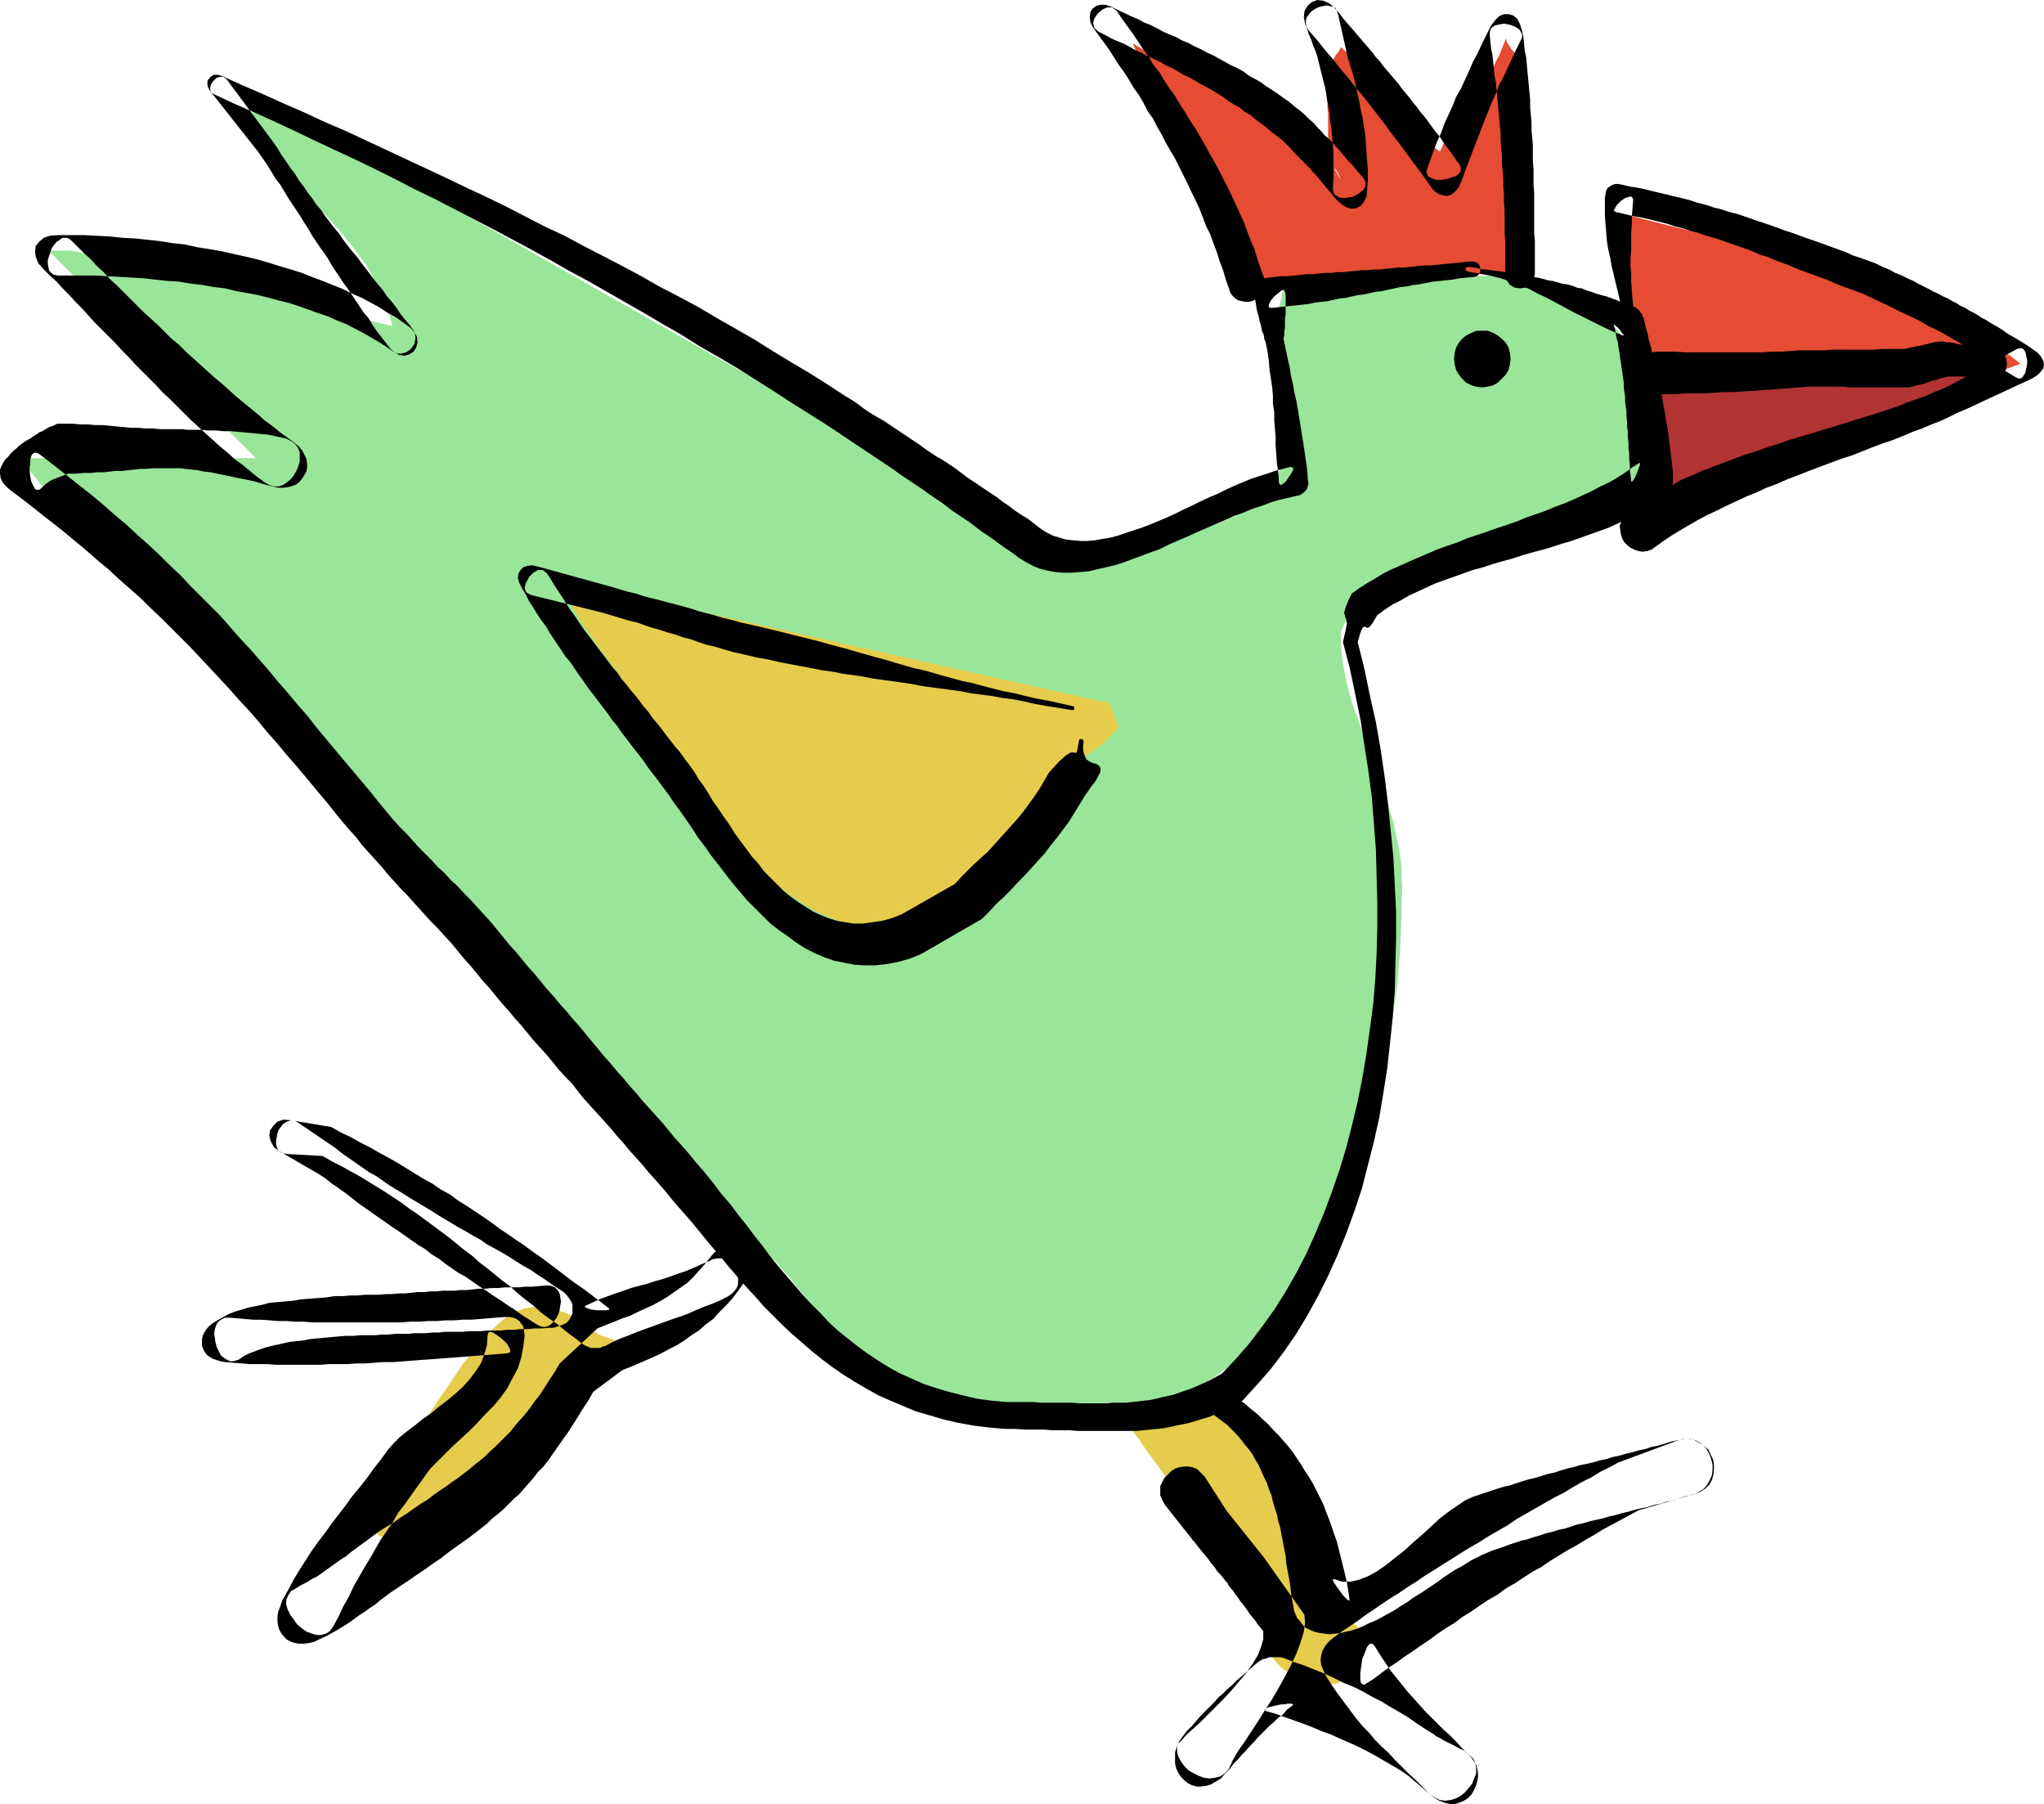<?xml version="1.0" encoding="UTF-8" standalone="no"?>
<svg
   version="1.0"
   width="129.766mm"
   height="114.51mm"
   id="svg15"
   sodipodi:docname="Chicken Running.wmf"
   xmlns:inkscape="http://www.inkscape.org/namespaces/inkscape"
   xmlns:sodipodi="http://sodipodi.sourceforge.net/DTD/sodipodi-0.dtd"
   xmlns="http://www.w3.org/2000/svg"
   xmlns:svg="http://www.w3.org/2000/svg">
  <sodipodi:namedview
     id="namedview15"
     pagecolor="#ffffff"
     bordercolor="#000000"
     borderopacity="0.25"
     inkscape:showpageshadow="2"
     inkscape:pageopacity="0.0"
     inkscape:pagecheckerboard="0"
     inkscape:deskcolor="#d1d1d1"
     inkscape:document-units="mm" />
  <defs
     id="defs1">
    <pattern
       id="WMFhbasepattern"
       patternUnits="userSpaceOnUse"
       width="6"
       height="6"
       x="0"
       y="0" />
  </defs>
  <path
     style="fill:#99e599;fill-opacity:1;fill-rule:evenodd;stroke:none"
     d="m 390.748,77.089 0.485,2.101 0.485,2.263 0.323,2.263 0.485,2.101 0.323,2.263 0.323,2.263 0.485,2.263 0.323,2.263 0.162,2.263 0.485,2.263 0.162,2.263 0.485,2.424 0.162,2.263 0.323,2.263 0.323,2.424 0.323,2.263 v 6.788 h -1.454 -1.293 -1.131 -1.131 -0.97 -0.808 l -0.97,0.162 h -0.646 l -0.808,0.162 -0.808,0.162 -0.808,0.162 -0.808,0.323 -0.97,0.162 -0.97,0.323 -1.131,0.323 -1.131,0.485 -1.616,0.485 -1.454,0.485 -1.616,0.646 -1.454,0.485 -1.454,0.485 -1.454,0.485 -1.454,0.646 -1.454,0.485 -1.454,0.485 -1.454,0.646 -1.293,0.485 -1.293,0.646 -1.293,0.485 -1.454,0.485 -1.293,0.646 -1.293,0.485 -1.293,0.646 -1.293,0.485 -1.293,0.646 -1.293,0.485 -1.131,0.646 -1.293,0.485 -1.293,0.646 -1.293,0.646 -1.293,0.485 -1.293,0.646 -1.131,0.646 -1.293,0.646 -1.293,0.485 -1.131,0.646 -1.293,0.646 -1.293,0.646 -0.808,0.323 -1.131,0.485 -1.131,0.485 -1.131,0.485 -1.454,0.646 -1.293,0.485 -1.293,0.808 -1.293,0.646 -1.293,0.808 -1.131,0.808 -1.131,0.97 -0.97,0.97 -0.808,0.97 -0.485,1.131 -0.485,1.131 v 1.293 1.778 l 0.162,1.778 0.162,1.778 0.323,1.778 0.323,1.778 0.323,1.778 0.485,1.778 0.485,1.778 0.485,1.778 0.646,1.778 0.646,1.778 0.646,1.778 0.485,1.778 0.808,1.778 0.646,1.939 0.646,1.778 0.808,1.778 0.646,1.939 0.646,1.939 0.646,1.778 0.646,1.939 0.646,1.939 0.485,1.939 0.646,1.939 0.485,1.939 0.323,1.939 0.485,1.939 0.323,2.101 0.323,1.939 0.162,2.101 v 2.101 l 0.162,2.101 -0.162,5.656 -0.162,5.818 -0.323,5.818 -0.485,5.656 -0.808,5.818 -0.808,5.818 -0.97,5.656 -1.131,5.656 -1.293,5.656 -1.293,5.495 -1.616,5.333 -1.778,5.333 -2.101,5.333 -2.101,5.01 -2.262,5.01 -2.424,4.687 -2.747,4.687 -2.747,4.364 -3.07,4.202 -3.07,3.879 -3.394,3.717 -3.555,3.555 -3.878,3.232 -3.878,2.909 -4.202,2.586 -4.363,2.424 -4.525,2.101 -4.686,1.616 -5.01,1.293 -5.171,0.97 -5.333,0.646 -5.494,0.162 h -3.878 l -3.555,-0.323 -3.394,-0.323 -3.232,-0.485 -3.07,-0.646 -2.909,-0.646 -2.747,-0.808 -2.747,-0.97 -2.586,-1.131 -2.424,-1.131 -2.262,-1.293 -2.262,-1.293 -2.101,-1.454 -2.101,-1.455 -1.939,-1.616 -1.939,-1.616 -1.778,-1.778 -1.939,-1.778 -1.616,-1.778 -1.778,-1.939 -1.778,-1.778 -1.616,-1.939 -1.778,-1.939 -1.616,-2.101 -1.616,-1.939 -1.778,-2.101 -1.616,-2.101 -1.778,-1.939 -1.778,-2.101 -1.939,-1.939 -1.778,-2.101 -1.939,-1.939 -1.778,-1.778 -1.778,-1.939 -1.778,-1.778 -1.778,-1.939 -1.778,-1.778 -1.616,-1.939 -1.778,-1.939 -1.778,-1.939 -1.616,-1.939 -1.778,-1.939 -1.616,-2.101 -1.778,-1.939 -1.616,-1.939 -1.778,-2.101 -1.616,-1.939 -1.778,-1.939 -1.616,-1.939 -1.616,-2.101 -1.778,-1.939 -1.616,-1.939 -1.616,-1.939 -1.778,-1.939 -1.616,-1.939 -1.778,-1.939 -1.616,-1.939 -1.616,-1.939 -1.778,-1.778 -1.616,-1.778 -1.616,-1.939 -1.778,-1.778 -1.616,-1.616 -1.778,-1.778 -1.293,-1.293 -1.293,-1.454 -1.293,-1.293 -1.293,-1.454 -1.454,-1.454 -1.131,-1.454 -1.454,-1.455 -1.293,-1.454 -1.293,-1.454 -1.293,-1.454 -1.293,-1.455 -1.293,-1.616 -1.293,-1.454 -1.293,-1.616 -1.293,-1.454 -1.131,-1.454 -1.293,-1.616 -1.293,-1.616 -1.293,-1.454 -1.293,-1.616 -1.293,-1.455 -1.131,-1.616 -1.293,-1.454 -1.293,-1.454 -1.293,-1.616 -1.131,-1.454 -1.293,-1.616 -1.293,-1.455 -1.131,-1.454 -1.293,-1.454 -1.131,-1.454 -1.293,-1.455 -2.262,-2.586 -2.262,-2.586 -2.424,-2.424 -2.424,-2.586 -2.424,-2.424 -2.586,-2.424 -2.586,-2.424 -2.586,-2.424 -2.586,-2.424 -2.747,-2.263 -2.586,-2.424 -2.747,-2.263 -2.747,-2.424 -2.586,-2.263 -2.747,-2.263 -2.747,-2.424 -2.586,-2.424 -2.747,-2.263 -2.747,-2.263 -2.586,-2.424 -2.586,-2.424 -2.747,-2.263 -2.424,-2.424 -2.586,-2.586 -2.586,-2.424 -2.424,-2.424 -2.262,-2.586 -2.424,-2.424 -2.262,-2.586 -2.101,-2.586 -2.262,-2.747 -1.939,-2.586 H 61.408 L 11.635,60.119 h 5.656 L 94.213,78.22 93.566,75.957 92.92,73.695 91.95,71.594 91.142,69.493 90.011,67.554 89.041,65.614 87.91,63.675 86.618,61.897 85.486,60.281 84.032,58.503 82.739,56.887 81.446,55.271 79.992,53.655 78.538,52.039 77.083,50.584 75.79,48.968 74.336,47.514 72.882,46.059 71.589,44.443 70.296,42.989 68.842,41.373 67.71,39.756 66.418,38.14 65.286,36.524 64.155,34.908 63.186,33.13 62.378,31.353 l -0.97,-1.778 -0.646,-1.939 -0.646,-1.939 -0.485,-1.939 -0.485,-2.101 199.253,113.128 1.454,-0.485 1.616,-0.485 1.778,-0.485 1.778,-0.485 1.939,-0.323 1.939,-0.485 1.939,-0.485 2.101,-0.323 2.101,-0.485 1.939,-0.485 2.101,-0.485 2.101,-0.485 2.101,-0.646 1.939,-0.646 2.101,-0.485 1.939,-0.808 1.939,-0.646 1.939,-0.808 1.778,-0.808 1.778,-0.808 1.616,-0.97 1.616,-1.131 1.293,-0.97 1.454,-1.293 1.131,-1.131 1.131,-1.455 0.97,-1.454 0.808,-1.454 0.485,-1.778 0.485,-1.616 0.323,-1.939 0.162,-1.939 v -1.616 l -0.162,-1.616 v -1.454 -1.616 l -0.162,-1.293 v -1.455 l -0.162,-1.131 -0.162,-1.293 -0.162,-1.293 -0.162,-1.131 v -1.131 l -0.162,-1.131 -0.162,-1.131 -0.162,-1.131 v -0.97 l -0.162,-1.131 -0.162,-0.97 v -0.97 l -0.162,-1.131 v -0.97 -0.97 -0.97 -1.131 l 0.162,-0.97 v -0.97 l 0.162,-0.97 0.162,-1.131 0.162,-1.131 0.323,-1.131 0.323,-1.131 0.162,-1.131 0.485,-1.131 54.298,-3.394 2.101,0.646 2.101,0.646 2.262,0.808 2.424,0.808 2.262,0.97 2.262,0.97 2.424,1.131 2.101,1.293 2.101,1.293 1.939,1.616 1.939,1.455 1.616,1.778 1.293,1.778 1.131,1.939 0.97,2.101 0.485,2.263 v 27.151 z"
     id="path1" />
  <path
     style="fill:#e54c33;fill-opacity:1;fill-rule:evenodd;stroke:none"
     d="m 484.799,87.27 -2.262,-1.778 -2.424,-1.616 -2.424,-1.616 -2.424,-1.616 -2.586,-1.455 -2.747,-1.616 -2.747,-1.455 -2.747,-1.293 -2.909,-1.293 -2.909,-1.293 -3.07,-1.293 -3.07,-1.293 -3.07,-1.131 -3.07,-1.131 -3.232,-1.131 -3.07,-1.131 -3.232,-0.97 -3.232,-1.131 -3.394,-0.97 -3.232,-0.97 -3.232,-0.97 -3.394,-0.808 -3.232,-0.97 -3.394,-0.808 -3.232,-0.97 -3.394,-0.808 -3.232,-0.808 -3.232,-0.808 -3.232,-0.808 -3.232,-0.808 -3.07,-0.808 -3.232,-0.808 -0.162,1.616 v 1.293 1.455 1.455 l 0.162,1.293 v 1.293 l 0.162,1.293 0.162,1.293 0.162,1.131 0.162,1.293 0.323,1.131 0.162,1.293 0.323,1.131 0.162,1.293 0.323,1.131 0.323,1.293 0.162,1.131 0.323,1.293 0.323,1.131 0.162,1.293 0.323,1.293 0.162,1.293 0.323,1.293 0.162,1.293 0.162,1.455 0.162,1.455 0.323,1.455 v 1.455 l 0.162,1.616 0.162,1.616 v 1.616 1.778 l 0.485,1.939 0.323,2.101 0.162,1.939 0.323,1.939 0.323,1.778 0.162,1.778 0.162,1.778 0.162,1.939 0.323,1.616 0.162,1.778 0.162,1.778 0.323,1.778 0.323,1.778 0.323,1.778 0.323,1.778 0.485,1.939 78.053,-32.807 z"
     id="path2" />
  <path
     style="fill:#e54c33;fill-opacity:1;fill-rule:evenodd;stroke:none"
     d="M 364.731,65.776 V 53.332 l -0.162,-1.455 V 50.423 l -0.162,-1.293 -0.162,-1.455 v -1.293 l -0.162,-1.293 -0.162,-1.293 v -1.293 l -0.162,-1.293 -0.162,-1.131 v -1.293 l -0.162,-1.131 V 36.363 35.231 l -0.162,-1.293 V 32.807 l -0.162,-1.131 V 30.383 29.252 28.12 26.989 l 0.162,-1.131 v -1.293 l 0.162,-1.131 v -1.131 l 0.162,-1.293 0.162,-1.131 0.162,-1.293 0.162,-1.131 0.162,-1.293 0.323,-1.293 0.162,-1.131 -0.485,-0.485 -0.646,-0.323 -0.485,-0.646 -0.485,-0.485 -0.323,-0.646 -0.485,-0.646 -0.323,-0.646 -0.162,-0.646 -0.808,2.101 -0.808,1.939 -0.97,1.939 -0.808,1.778 -0.97,1.616 -0.97,1.455 -0.97,1.616 -0.97,1.455 -1.131,1.293 -0.97,1.616 -1.131,1.455 -0.97,1.616 -1.131,1.455 -1.131,1.939 -1.131,1.778 -0.97,2.101 -1.939,-1.455 -1.616,-1.616 -1.778,-1.455 -1.454,-1.616 -1.454,-1.616 -1.293,-1.616 -1.454,-1.778 -1.293,-1.616 -1.293,-1.616 -1.293,-1.616 -1.293,-1.616 -1.454,-1.616 -1.293,-1.455 -1.616,-1.455 -1.616,-1.455 -1.616,-1.455 -0.485,0.97 -0.646,0.808 -0.485,0.808 -0.485,0.808 -0.646,0.808 -0.323,0.808 -0.323,0.808 v 1.131 1.455 1.293 1.293 1.293 l 0.162,1.293 v 1.131 l 0.162,1.131 v 1.293 1.131 1.131 1.131 1.293 1.293 l -0.162,1.293 -0.162,1.455 v 1.455 l 0.485,0.323 0.485,0.485 0.485,0.323 0.485,0.646 0.485,0.646 0.323,0.646 0.323,0.646 0.323,0.808 -0.97,-1.616 -0.808,-1.616 -1.131,-1.293 -1.131,-1.455 -1.293,-1.293 -1.293,-1.293 -1.293,-1.293 -1.454,-1.131 -1.616,-1.131 -1.454,-1.131 -1.616,-0.97 -1.778,-1.131 -1.616,-0.97 -1.778,-0.808 -1.778,-0.97 -1.778,-0.97 -1.778,-0.808 -1.939,-0.808 -1.778,-0.97 -1.939,-0.808 -1.778,-0.808 -1.778,-0.808 -1.778,-0.808 -1.778,-0.808 -1.778,-0.97 -1.616,-0.808 -1.616,-0.808 -1.616,-0.97 -1.616,-0.808 -1.454,-0.97 -1.454,-0.808 -1.454,-0.97 25.048,61.089 2.262,-0.646 2.101,-0.485 2.262,-0.485 2.101,-0.485 2.101,-0.323 2.101,-0.323 2.262,-0.323 2.101,-0.323 2.101,-0.323 2.101,-0.323 2.101,-0.162 1.939,-0.162 2.101,-0.323 2.101,-0.162 2.101,-0.162 2.101,-0.162 h 2.101 l 2.101,-0.162 h 1.939 l 2.101,-0.162 h 2.101 l 2.101,-0.162 h 2.101 2.101 2.101 2.101 2.101 2.262 2.101 2.262 2.101 z"
     id="path3" />
  <path
     style="fill:#e5cc4c;fill-opacity:1;fill-rule:evenodd;stroke:none"
     d="m 268.417,174.379 -0.808,0.97 -0.808,0.97 -0.97,0.97 -0.808,0.808 -0.97,0.808 -0.97,0.646 -1.131,0.808 -0.97,0.646 -1.131,0.808 -0.97,0.485 -0.97,0.808 -1.131,0.646 -0.97,0.808 -1.131,0.646 -0.97,0.808 -1.131,0.808 -1.131,1.131 -1.131,1.131 -1.131,1.293 -1.131,1.293 -0.97,1.455 -1.131,1.293 -0.97,1.454 -0.808,1.454 -0.97,1.455 -0.97,1.616 -0.97,1.454 -0.97,1.616 -0.808,1.454 -0.97,1.454 -0.97,1.454 -1.131,1.455 -0.97,1.454 -0.97,1.293 -1.131,1.293 -1.131,1.293 -1.131,1.131 -1.293,1.131 -1.293,1.131 -1.454,0.97 -1.454,0.97 -1.454,0.646 -1.616,0.646 -1.616,0.646 -1.778,0.485 -1.939,0.323 -2.101,0.162 -1.939,0.162 -2.909,-0.162 -2.747,-0.323 -2.747,-0.485 -2.747,-0.808 -2.586,-0.97 -2.424,-1.131 -2.586,-1.293 -2.262,-1.454 -2.424,-1.616 -2.262,-1.616 -2.262,-1.939 -2.262,-1.939 -2.101,-2.101 -2.101,-2.101 -1.939,-2.263 -2.101,-2.424 -1.939,-2.263 -1.778,-2.586 -1.778,-2.424 -1.939,-2.586 -1.616,-2.424 -1.778,-2.586 -1.616,-2.586 -1.778,-2.586 -1.616,-2.424 -1.454,-2.586 -1.616,-2.424 -1.454,-2.263 -1.454,-2.263 -1.454,-2.263 -1.454,-2.101 -1.454,-2.101 -0.97,-1.454 -0.97,-1.293 -0.97,-1.293 -0.97,-1.293 -0.97,-1.293 -0.97,-1.293 -0.808,-1.293 -0.97,-1.293 -0.808,-1.293 -0.97,-1.454 -0.808,-1.293 -0.808,-1.616 -0.646,-1.454 -0.646,-1.616 -0.646,-1.616 -0.646,-1.778 131.381,29.413 z"
     id="path4" />
  <path
     style="fill:#e5cc4c;fill-opacity:1;fill-rule:evenodd;stroke:none"
     d="m 295.728,338.414 1.293,1.131 1.131,1.131 1.293,1.131 1.131,1.293 0.97,1.131 0.97,1.293 0.97,1.454 0.808,1.293 0.808,1.293 0.808,1.455 0.808,1.454 0.808,1.454 0.646,1.616 0.646,1.455 0.646,1.454 0.646,1.616 0.485,1.454 0.646,1.616 0.646,1.616 0.485,1.454 0.646,1.616 0.485,1.616 0.646,1.616 0.646,1.616 0.646,1.454 0.646,1.616 0.646,1.616 0.646,1.454 0.808,1.616 0.646,1.454 0.808,1.454 0.97,1.454 0.808,1.293 0.646,0.97 0.646,0.808 0.646,0.646 0.646,0.485 0.646,0.323 0.485,0.485 0.485,0.323 0.323,0.323 0.323,0.323 0.323,0.646 0.323,0.485 0.162,0.808 0.162,0.97 v 1.131 l 0.162,1.293 -0.162,1.131 -0.646,1.293 -0.808,1.293 -1.131,1.293 -1.293,1.131 -1.293,0.97 -1.293,0.646 -1.293,0.162 h -1.293 l -1.293,-0.162 -1.293,-0.162 -1.131,-0.323 -1.293,-0.323 -1.131,-0.323 -0.97,-0.646 -1.131,-0.485 -0.97,-0.485 -0.97,-0.646 -0.808,-0.646 -0.646,-0.646 -0.646,-0.808 -0.485,-0.646 -0.485,-0.808 -0.323,-0.808 -0.162,-0.97 -0.323,-1.131 v -0.808 l -0.162,-0.808 v -0.808 l 0.162,-0.808 v -0.646 l 0.162,-0.808 0.162,-0.646 0.162,-0.646 v -0.808 l 0.162,-0.808 0.162,-0.808 v -0.808 l -0.162,-1.131 -0.162,-1.131 -0.162,-0.97 -0.323,-0.97 -0.485,-0.97 -0.485,-0.97 -0.485,-0.808 -0.808,-0.808 -0.646,-0.646 -0.808,-0.808 -0.808,-0.646 -0.97,-0.646 -0.808,-0.646 -0.97,-0.808 -0.808,-0.646 -0.97,-0.646 -0.808,-0.646 -0.97,-0.808 -1.616,-1.454 -1.616,-1.616 -1.454,-1.454 -1.454,-1.778 -1.454,-1.616 -1.454,-1.778 -1.293,-1.778 -1.454,-1.778 -1.293,-1.778 -1.293,-1.939 -1.293,-1.778 -1.454,-1.939 -1.293,-1.778 -1.293,-1.939 -1.454,-1.939 -1.293,-1.939 1.616,-0.485 1.778,-0.485 1.616,-0.485 1.616,-0.323 1.616,-0.323 1.454,-0.323 1.616,-0.323 1.454,-0.323 1.616,-0.323 1.454,-0.323 1.454,-0.323 1.454,-0.485 1.616,-0.485 1.454,-0.485 1.454,-0.646 1.616,-0.646 z"
     id="path5" />
  <path
     style="fill:#e5cc4c;fill-opacity:1;fill-rule:evenodd;stroke:none"
     d="m 147.379,321.445 -0.646,1.293 -0.808,1.455 -0.808,1.293 -0.97,1.616 -1.293,1.778 -1.131,1.616 -1.454,1.939 -1.293,1.778 -1.616,1.939 -1.616,1.939 -1.616,1.939 -1.778,2.101 -1.778,1.939 -1.939,1.939 -1.778,1.939 -2.101,2.101 -1.939,1.939 -1.939,1.778 -2.101,1.778 -2.101,1.778 -1.939,1.616 -2.101,1.616 -2.101,1.454 -2.101,1.293 -1.939,1.293 -2.101,1.131 -1.939,0.97 -1.939,0.808 -1.939,0.646 -1.939,0.485 -1.778,0.162 -1.778,0.162 h -0.808 l -0.646,-0.323 -0.646,-0.162 -0.485,-0.485 -0.323,-0.485 -0.323,-0.646 -0.162,-0.808 -0.162,-0.646 v -0.808 -0.808 -0.808 -0.808 -0.97 l 0.162,-0.808 v -0.808 -0.808 l 0.162,-0.646 0.162,-0.808 0.162,-0.97 0.485,-0.808 0.323,-0.808 0.646,-0.97 0.485,-0.808 0.646,-0.808 0.485,-0.808 0.646,-0.808 0.485,-0.646 0.646,-0.646 0.485,-0.646 0.323,-0.485 0.323,-0.323 0.323,-0.323 1.616,-1.778 1.778,-2.101 1.616,-2.424 1.939,-2.586 1.778,-2.747 1.939,-2.747 1.939,-2.909 1.939,-2.909 2.101,-2.586 2.101,-2.586 2.101,-2.424 2.101,-1.939 2.101,-1.778 2.262,-1.293 2.101,-0.808 2.262,-0.323 h 1.454 l 1.293,0.162 1.293,0.162 1.131,0.323 0.97,0.323 1.131,0.323 0.97,0.485 0.97,0.485 0.97,0.485 0.808,0.485 0.808,0.646 0.808,0.485 0.808,0.646 0.808,0.646 0.808,0.646 0.808,0.485 z"
     id="path6" />
  <path
     style="fill:#b23333;fill-opacity:1;fill-rule:evenodd;stroke:none"
     d="m 475.588,88.401 -2.262,1.778 -2.262,1.778 -2.424,1.616 -2.262,1.616 -2.262,1.616 -2.262,1.455 -2.262,1.455 -2.262,1.454 -2.262,1.293 -2.424,1.293 -2.262,1.131 -2.262,1.293 -2.424,1.131 -2.262,1.131 -2.424,1.131 -2.424,0.97 -2.424,0.97 -2.424,0.97 -2.586,1.131 -2.586,0.97 -2.586,0.97 -2.586,0.808 -2.586,0.97 -2.747,0.97 -2.747,0.808 -2.909,0.97 -2.909,0.97 -2.909,0.808 -3.07,0.97 -2.909,0.97 -3.232,0.97 -3.232,0.97 v -1.616 -1.616 -1.454 -1.454 l 0.162,-1.454 v -1.293 -1.293 l 0.162,-1.131 v -1.293 -1.131 l 0.162,-0.97 v -1.131 -1.131 -0.97 l 0.162,-0.97 v -0.97 -1.131 -0.97 -0.97 l 0.162,-0.97 v -0.97 -0.97 -0.97 l -0.162,-1.131 v -1.131 -0.97 -1.131 l -0.162,-1.131 v -1.131 l -0.162,-1.293 -0.162,-1.293 -0.162,-1.293 h 1.778 l 1.939,0.162 h 2.101 l 2.101,0.162 2.262,0.162 2.424,0.162 2.424,0.323 2.424,0.323 2.586,0.162 2.747,0.323 2.586,0.323 2.747,0.162 2.747,0.323 2.909,0.162 2.747,0.323 2.747,0.162 2.747,0.162 2.909,0.323 h 2.747 l 2.747,0.162 h 2.747 2.586 2.586 l 2.586,-0.162 2.586,-0.323 2.424,-0.162 2.262,-0.323 2.262,-0.485 2.101,-0.485 1.939,-0.485 1.939,-0.808 1.616,-0.646 z"
     id="path7" />
  <path
     style="fill:#000000;fill-opacity:1;fill-rule:evenodd;stroke:none"
     d="m 353.257,62.705 -1.778,0.162 -1.616,0.162 -1.616,0.162 -1.778,0.162 -1.616,0.162 -1.454,0.162 h -1.616 l -1.616,0.162 -1.454,0.162 -1.616,0.162 h -1.454 l -1.454,0.162 -1.616,0.162 -1.454,0.162 h -1.454 l -1.454,0.162 h -1.454 l -1.454,0.162 -1.454,0.162 -1.454,0.162 h -1.454 l -1.454,0.162 h -1.454 l -1.616,0.162 -1.454,0.162 h -1.454 l -1.454,0.162 -1.454,0.162 -1.616,0.162 h -1.454 l -1.616,0.162 -1.454,0.162 -0.808,0.162 -0.808,0.162 -0.485,0.323 -0.485,0.485 -0.485,0.485 -0.162,0.646 -0.162,0.808 v 0.808 0.97 l 0.162,0.808 0.162,0.97 0.162,0.97 0.162,0.808 0.323,0.97 0.162,0.97 0.323,0.97 0.162,0.808 0.162,0.808 0.323,0.646 0.162,0.646 v 0.485 l 0.162,0.323 0.162,0.323 v 0 l 0.485,2.424 0.323,2.263 0.162,2.101 0.323,2.101 0.323,2.101 0.162,1.939 v 1.939 l 0.323,2.101 v 1.939 l 0.162,1.939 0.162,1.939 v 2.101 l 0.162,2.101 0.162,2.263 0.323,2.263 0.162,2.424 0.323,0.485 0.485,-0.162 0.808,-0.646 0.646,-0.97 0.646,-0.97 0.485,-0.808 v -0.646 l -0.646,-0.162 -1.778,0.485 -1.939,0.485 -1.778,0.646 -2.101,0.646 -1.939,0.646 -1.939,0.808 -1.939,0.808 -2.101,0.97 -1.939,0.97 -1.939,0.808 -2.101,0.97 -1.939,0.97 -2.101,0.97 -1.939,0.97 -2.101,0.97 -1.939,0.808 -1.939,0.808 -2.101,0.808 -1.939,0.646 -1.939,0.646 -1.939,0.646 -1.778,0.485 -1.939,0.323 -1.778,0.323 -1.778,0.162 h -1.778 l -1.778,-0.162 -1.616,-0.162 -1.616,-0.485 -1.616,-0.485 -1.616,-0.808 -1.454,-0.97 -1.454,-1.131 -1.454,-1.131 -1.616,-0.97 -1.454,-0.97 -1.454,-1.131 -1.454,-0.97 -1.454,-1.131 -1.454,-0.97 -1.454,-0.97 -1.454,-0.97 -1.454,-0.97 -1.454,-0.97 -1.454,-1.131 -1.293,-0.97 -1.454,-0.97 -1.454,-0.97 -1.454,-0.808 -1.454,-0.97 -1.454,-0.97 -1.293,-0.97 -1.454,-0.97 -1.454,-0.97 -1.454,-0.97 -1.454,-0.97 -1.454,-0.97 -1.454,-0.97 -1.454,-0.808 -1.616,-0.97 -1.454,-0.97 -1.454,-1.131 -1.454,-0.97 -1.616,-0.97 -4.202,-2.747 -4.363,-2.747 -4.363,-2.586 -4.525,-2.747 -4.363,-2.747 -4.525,-2.586 -4.525,-2.586 -4.363,-2.586 -4.525,-2.424 -4.686,-2.424 -4.525,-2.586 -4.525,-2.424 -4.686,-2.424 -4.686,-2.424 -4.525,-2.424 -4.848,-2.263 -4.686,-2.424 -4.686,-2.424 -4.686,-2.263 -4.848,-2.263 -4.686,-2.263 -4.848,-2.263 -4.848,-2.263 -4.848,-2.263 -4.848,-2.263 -4.848,-2.263 L 77.891,29.252 73.043,26.989 68.195,24.888 63.186,22.626 58.338,20.525 53.328,18.262 52.358,17.939 h -0.97 l -0.646,0.323 -0.485,0.485 -0.485,0.646 v 0.808 l 0.162,0.808 0.485,0.808 11.474,14.545 1.131,1.616 1.131,1.616 0.97,1.616 0.97,1.616 1.131,1.455 0.97,1.616 0.97,1.616 0.97,1.455 0.97,1.455 0.97,1.455 0.97,1.616 0.97,1.455 0.808,1.455 0.97,1.455 0.97,1.455 0.97,1.293 0.97,1.455 0.808,1.455 0.97,1.455 0.97,1.455 0.97,1.455 0.97,1.293 0.97,1.455 0.97,1.455 0.97,1.455 0.97,1.455 1.131,1.293 0.97,1.616 0.97,1.455 1.131,1.455 1.131,1.455 1.131,1.455 1.131,0.97 1.293,0.162 1.293,-0.323 1.131,-0.808 0.808,-1.131 0.323,-1.455 L 99.545,79.836 98.576,78.705 96.798,77.412 95.021,76.119 92.92,74.988 90.981,73.695 88.88,72.564 86.779,71.432 84.517,70.463 82.254,69.331 79.83,68.362 77.406,67.392 74.821,66.422 72.397,65.453 69.811,64.645 67.064,63.836 64.478,63.028 61.731,62.22 58.984,61.574 56.075,60.927 53.166,60.281 50.419,59.796 47.349,59.311 44.44,58.665 41.531,58.342 38.461,57.857 35.552,57.534 32.482,57.21 29.411,57.049 26.341,56.726 23.109,56.564 20.038,56.402 h -3.07 -3.07 l -1.939,0.162 -1.454,0.485 -1.131,0.97 -0.808,0.97 -0.162,1.293 0.162,1.293 0.646,1.616 1.293,1.455 1.454,1.455 1.616,1.455 1.454,1.616 1.616,1.616 1.454,1.616 1.616,1.616 1.454,1.616 1.616,1.778 1.616,1.616 1.616,1.616 1.616,1.616 1.616,1.778 1.616,1.616 1.616,1.778 1.616,1.616 1.778,1.778 1.616,1.616 1.616,1.778 1.778,1.616 1.616,1.616 1.778,1.778 1.616,1.616 1.778,1.616 1.778,1.616 1.616,1.454 1.778,1.616 1.778,1.455 1.778,1.616 1.778,1.293 1.778,1.454 1.778,1.455 1.778,1.293 1.131,0.646 1.131,0.323 h 1.131 l 0.97,-0.323 0.97,-0.646 0.97,-0.808 0.646,-0.808 0.646,-1.131 0.485,-1.131 0.323,-1.131 v -1.131 -1.131 l -0.485,-1.131 -0.646,-0.808 -0.808,-0.646 -1.293,-0.646 -1.454,-0.323 -1.454,-0.323 -1.616,-0.323 -1.778,-0.162 -1.616,-0.162 -1.778,-0.162 -1.778,-0.162 -1.778,-0.162 H 53.651 l -1.778,-0.162 h -1.939 l -1.616,-0.162 h -1.616 -1.616 l -1.454,-0.162 h -1.454 -1.939 -1.778 l -1.778,-0.162 h -1.778 l -1.778,-0.162 H 31.35 L 29.734,102.462 27.957,102.3 26.341,102.138 24.563,101.977 h -1.778 l -1.616,-0.162 h -1.778 l -1.939,-0.162 h -1.778 -1.939 l -0.97,0.485 -0.97,0.323 -0.808,0.485 -0.808,0.485 -0.808,0.323 -0.646,0.485 -0.808,0.485 -0.646,0.485 -0.646,0.323 -0.808,0.485 -0.646,0.485 -0.646,0.485 -0.646,0.646 -0.646,0.485 -0.646,0.646 -0.485,0.646 -0.97,0.97 -0.646,1.131 L 0,112.643 v 0.97 l 0.162,1.131 0.485,0.97 0.808,0.97 1.131,0.97 3.232,2.424 3.07,2.424 3.07,2.424 2.909,2.263 2.909,2.424 2.747,2.263 2.747,2.424 2.747,2.263 2.586,2.424 2.586,2.263 2.586,2.263 2.424,2.424 2.424,2.263 2.424,2.424 2.262,2.263 2.424,2.424 2.262,2.424 2.424,2.586 2.262,2.424 2.262,2.424 2.262,2.586 2.424,2.586 2.262,2.586 2.262,2.747 2.424,2.747 2.262,2.747 2.424,2.747 2.424,2.909 2.424,2.909 2.586,3.071 2.424,3.071 2.586,3.071 1.778,1.939 1.454,1.939 1.616,1.778 1.616,1.778 1.454,1.616 1.454,1.778 1.454,1.616 1.454,1.616 1.454,1.454 1.454,1.616 1.454,1.616 1.454,1.616 1.616,1.778 1.616,1.616 1.616,1.778 1.778,1.939 1.454,1.778 1.454,1.778 1.616,1.778 1.454,1.778 1.454,1.778 1.616,1.778 1.454,1.778 1.454,1.778 1.616,1.778 1.454,1.778 1.616,1.778 1.454,1.778 1.454,1.778 1.616,1.778 1.616,1.778 1.454,1.778 1.454,1.778 1.616,1.778 1.616,1.616 1.454,1.939 1.454,1.778 1.616,1.778 1.616,1.778 1.454,1.616 1.616,1.778 1.454,1.778 1.616,1.778 1.454,1.778 1.616,1.778 1.454,1.616 1.454,1.778 1.616,1.778 2.262,2.586 2.101,2.586 2.262,2.586 2.262,2.586 2.101,2.586 2.101,2.586 2.262,2.586 2.101,2.586 2.101,2.424 2.101,2.424 2.262,2.424 2.101,2.424 2.262,2.263 2.262,2.263 2.262,2.101 2.424,2.101 2.424,2.101 2.424,1.939 2.586,1.939 2.586,1.778 2.586,1.616 2.747,1.616 2.909,1.616 2.909,1.293 3.07,1.293 3.07,1.293 3.394,0.97 3.232,0.97 3.555,0.808 3.555,0.646 3.878,0.485 3.878,0.323 h 2.262 l 2.424,0.162 h 2.262 2.101 l 2.262,0.162 h 1.939 2.101 l 1.939,0.162 h 1.939 1.778 1.778 1.778 1.778 1.778 1.616 1.778 l 1.616,-0.162 1.616,-0.162 1.616,-0.162 1.616,-0.162 1.616,-0.323 1.454,-0.323 1.616,-0.323 1.454,-0.323 1.616,-0.485 1.616,-0.485 1.616,-0.485 1.454,-0.646 1.616,-0.808 1.616,-0.646 1.616,-0.808 1.616,-0.97 3.394,-3.717 3.394,-3.879 3.07,-4.04 2.909,-4.202 2.747,-4.525 2.586,-4.687 2.424,-4.848 2.262,-5.01 2.101,-5.172 1.939,-5.333 1.778,-5.333 1.454,-5.656 1.454,-5.656 1.293,-5.818 0.97,-5.818 0.97,-6.141 0.646,-5.98 0.646,-6.141 0.485,-6.303 0.162,-6.303 0.162,-6.303 v -6.464 l -0.323,-6.464 -0.323,-6.464 -0.646,-6.464 -0.646,-6.464 -0.808,-6.464 -0.97,-6.626 -1.131,-6.464 -1.454,-6.464 -1.293,-6.303 -1.616,-6.464 0.646,-2.263 0.485,-1.131 0.485,-0.323 0.323,0.162 0.323,0.162 0.485,-0.162 0.808,-0.97 1.131,-1.939 1.778,-1.293 1.939,-1.293 1.939,-0.97 1.939,-1.131 2.101,-0.97 2.101,-0.97 2.101,-0.97 2.262,-0.808 2.262,-0.808 2.262,-0.808 2.262,-0.808 2.424,-0.646 2.424,-0.808 2.262,-0.646 2.424,-0.646 2.424,-0.808 2.262,-0.646 2.424,-0.646 2.262,-0.646 2.424,-0.808 2.262,-0.646 2.262,-0.808 2.262,-0.808 2.262,-0.808 2.262,-0.808 2.101,-0.97 1.939,-0.97 2.101,-0.97 1.939,-1.131 1.939,-0.97 1.778,-1.293 1.616,-1.293 0.485,-0.323 0.323,-0.485 0.485,-0.646 0.162,-0.485 0.323,-0.646 0.162,-0.646 v -0.646 -0.485 -1.455 l -0.162,-1.293 -0.162,-1.454 -0.162,-1.293 -0.162,-1.293 -0.162,-1.454 -0.162,-1.293 -0.162,-1.293 -0.162,-1.293 -0.323,-1.293 -0.162,-1.131 -0.162,-1.293 -0.323,-1.293 -0.162,-1.131 -0.162,-1.293 -0.323,-1.131 -0.162,-1.293 -0.323,-1.131 -0.162,-1.131 -0.323,-1.131 -0.323,-1.131 -0.162,-1.131 -0.323,-1.131 -0.323,-1.131 -0.162,-1.131 -0.323,-1.131 -0.323,-0.97 -0.162,-1.131 -0.323,-1.131 -0.323,-0.97 -0.162,-1.131 -0.323,-0.97 -0.162,-0.323 -0.162,-0.485 -0.323,-0.323 -0.162,-0.323 -0.323,-0.323 -0.323,-0.323 -0.485,-0.323 -0.323,-0.162 -1.293,-0.485 -1.293,-0.485 -1.293,-0.485 -1.293,-0.485 -1.293,-0.485 -1.293,-0.323 -1.131,-0.323 -1.293,-0.485 -1.131,-0.323 -1.131,-0.485 -1.131,-0.162 -1.131,-0.485 -1.293,-0.323 -1.131,-0.162 -1.131,-0.323 -1.131,-0.323 -1.131,-0.162 -1.131,-0.323 -1.293,-0.323 -1.131,-0.162 -1.131,-0.162 -1.293,-0.323 -1.131,-0.162 -1.293,-0.162 -1.293,-0.323 -1.293,-0.162 -1.293,-0.162 -1.293,-0.162 -1.293,-0.162 -1.454,-0.162 -1.454,-0.323 -1.454,-0.162 -0.485,0.162 -0.162,0.323 0.162,0.485 0.485,0.162 2.747,0.485 2.586,0.485 2.586,0.646 2.262,0.808 2.262,0.808 2.262,0.97 2.101,1.131 2.101,0.97 2.101,1.131 2.101,1.131 2.101,1.131 2.262,1.131 2.262,1.131 2.262,1.131 2.424,1.131 2.747,1.131 0.162,-0.162 -0.162,-0.162 -0.485,-0.646 -0.323,-0.485 -0.646,-0.646 -0.485,-0.323 -0.323,-0.323 v 0.162 l 0.323,0.97 0.162,1.131 0.162,0.97 0.323,0.97 0.162,1.131 0.162,0.97 0.162,1.131 0.162,1.131 0.162,0.97 0.162,1.131 0.162,1.131 0.162,1.131 0.162,1.131 v 1.131 l 0.162,1.131 0.162,1.131 v 1.131 l 0.162,1.293 0.162,1.131 v 1.293 l 0.162,1.131 v 1.293 l 0.162,1.131 v 1.293 l 0.162,1.293 v 1.293 l 0.162,1.293 v 1.293 l 0.162,1.293 v 1.293 l 0.162,1.293 0.162,1.454 0.162,0.162 0.323,-0.323 0.485,-0.808 0.485,-1.131 0.323,-0.97 0.323,-0.808 v -0.485 h -0.162 l -1.778,1.131 -1.778,1.293 -1.778,1.131 -1.939,1.131 -2.101,0.97 -2.101,1.131 -2.101,0.97 -2.101,0.97 -2.262,0.97 -2.262,0.808 -2.262,0.97 -2.262,0.808 -2.424,0.808 -2.262,0.97 -2.424,0.808 -2.424,0.808 -2.262,0.808 -2.424,0.808 -2.424,0.808 -2.262,0.97 -2.424,0.808 -2.262,0.808 -2.262,0.97 -2.262,0.97 -2.262,0.97 -2.101,0.97 -2.262,0.97 -1.939,0.97 -2.101,1.293 -1.939,1.131 -1.778,1.131 -1.778,1.293 -0.646,1.293 -0.485,1.131 -0.323,0.808 -0.162,0.646 -0.162,0.485 v 0.485 l 0.162,0.323 v 0.323 l 0.162,0.323 0.162,0.323 v 0.485 l 0.162,0.485 -0.162,0.808 -0.162,0.97 -0.323,1.293 -0.323,1.454 1.616,6.141 1.293,6.141 1.293,6.303 0.97,6.303 0.97,6.303 0.808,6.141 0.485,6.303 0.485,6.303 0.162,6.303 0.162,6.141 v 6.141 l -0.162,6.141 -0.323,6.141 -0.485,5.98 -0.808,5.98 -0.808,5.818 -0.97,5.818 -1.131,5.656 -1.293,5.495 -1.454,5.656 -1.616,5.333 -1.778,5.172 -1.939,5.172 -2.101,5.01 -2.101,4.687 -2.424,4.687 -2.586,4.525 -2.747,4.364 -2.909,4.04 -3.07,4.04 -3.232,3.717 -3.394,3.555 -1.454,0.808 -1.454,0.808 -1.454,0.646 -1.454,0.646 -1.454,0.646 -1.454,0.485 -1.454,0.485 -1.293,0.485 -1.454,0.323 -1.454,0.323 -1.293,0.323 -1.454,0.323 -1.454,0.162 -1.454,0.162 -1.454,0.162 -1.454,0.162 h -1.454 -1.616 l -1.454,0.162 h -1.616 -1.616 -1.616 -1.778 l -1.778,-0.162 h -1.778 -1.778 -1.778 -1.939 l -2.101,-0.162 h -2.101 -2.101 -2.262 l -3.555,-0.323 -3.555,-0.485 -3.394,-0.808 -3.232,-0.808 -3.232,-0.97 -2.909,-0.97 -2.909,-1.293 -2.909,-1.293 -2.586,-1.454 -2.586,-1.616 -2.424,-1.616 -2.424,-1.778 -2.262,-1.778 -2.424,-1.939 -2.101,-1.939 -2.101,-2.263 -2.101,-2.101 -2.101,-2.263 -1.939,-2.263 -1.939,-2.263 -2.101,-2.424 -1.939,-2.424 -1.778,-2.424 -1.939,-2.424 -1.939,-2.586 -1.939,-2.424 -1.939,-2.586 -2.101,-2.424 -1.939,-2.586 -2.101,-2.586 -2.101,-2.424 -2.101,-2.586 -1.454,-1.616 -1.616,-1.778 -1.454,-1.778 -1.454,-1.778 -1.616,-1.778 -1.454,-1.616 -1.616,-1.778 -1.454,-1.778 -1.616,-1.778 -1.454,-1.778 -1.616,-1.778 -1.454,-1.778 -1.616,-1.778 -1.454,-1.778 -1.616,-1.939 -1.454,-1.778 -1.454,-1.778 -1.616,-1.778 -1.454,-1.778 -1.616,-1.778 -1.454,-1.778 -1.616,-1.778 -1.454,-1.778 -1.454,-1.778 -1.616,-1.778 -1.454,-1.778 -1.454,-1.778 -1.616,-1.778 -1.454,-1.778 -1.454,-1.778 -1.454,-1.778 -1.616,-1.778 -1.616,-1.778 -1.616,-1.778 -1.616,-1.616 -1.616,-1.778 -1.616,-1.454 -1.454,-1.616 -1.616,-1.455 -1.454,-1.616 -1.454,-1.454 -1.616,-1.616 -1.454,-1.616 -1.454,-1.616 -1.616,-1.616 -1.616,-1.778 -1.616,-1.939 -1.616,-1.939 -2.586,-3.232 -2.586,-3.071 -2.586,-3.071 -2.586,-3.071 -2.424,-2.909 -2.424,-2.909 -2.262,-2.909 -2.424,-2.747 -2.424,-2.909 -2.262,-2.586 -2.262,-2.747 -2.262,-2.586 -2.262,-2.586 -2.424,-2.586 -2.262,-2.586 -2.262,-2.586 -2.424,-2.424 -2.424,-2.424 -2.424,-2.424 -2.262,-2.424 -2.586,-2.424 -2.424,-2.424 -2.586,-2.424 -2.747,-2.424 -2.586,-2.424 -2.909,-2.424 -2.747,-2.424 -2.909,-2.424 -3.07,-2.424 -3.07,-2.424 -3.07,-2.424 -3.394,-2.586 -0.485,-0.162 H 8.242 l -0.485,0.323 -0.323,0.646 -0.162,0.646 v 0.97 l -0.162,0.97 v 0.97 l 0.162,1.131 0.162,0.97 0.323,0.808 0.323,0.646 0.323,0.646 0.485,0.162 h 0.485 l 0.485,-0.323 0.808,-0.808 0.646,-0.485 0.646,-0.485 0.646,-0.323 0.808,-0.323 0.808,-0.323 0.97,-0.323 1.131,-0.485 h 1.939 l 1.778,-0.162 h 1.616 l 1.616,-0.162 h 1.616 l 1.454,-0.162 1.454,-0.162 h 1.454 l 1.454,-0.162 1.454,-0.162 1.454,-0.162 h 1.454 l 1.616,-0.162 h 1.778 1.778 1.778 1.293 l 1.293,0.162 1.454,0.162 1.454,0.162 1.454,0.323 1.616,0.162 1.454,0.323 1.616,0.323 1.616,0.323 1.454,0.323 1.616,0.323 1.616,0.323 1.454,0.323 1.454,0.485 1.293,0.323 1.293,0.323 1.293,0.323 h 1.293 l 1.131,-0.162 1.131,-0.323 0.808,-0.323 0.808,-0.646 0.646,-0.808 0.485,-0.808 0.485,-0.808 0.162,-0.97 v -0.97 l -0.162,-1.131 -0.485,-0.97 -0.485,-0.97 -0.808,-0.97 -1.131,-0.97 -1.778,-1.293 -1.778,-1.293 -1.778,-1.454 -1.778,-1.293 -1.616,-1.455 -1.778,-1.455 -1.778,-1.455 -1.778,-1.455 -1.778,-1.616 -1.616,-1.455 -1.778,-1.455 -1.778,-1.616 -1.778,-1.616 -1.616,-1.455 -1.778,-1.616 -1.616,-1.616 -1.778,-1.455 -1.616,-1.616 -1.616,-1.616 -1.778,-1.616 -1.616,-1.455 -1.616,-1.616 -1.616,-1.616 -1.616,-1.616 -1.616,-1.616 -1.616,-1.455 -1.454,-1.616 -1.616,-1.455 -1.454,-1.616 -1.616,-1.455 -1.454,-1.455 -1.454,-1.455 -0.808,-0.646 -0.646,-0.162 h -0.808 l -0.646,0.485 -0.808,0.485 -0.485,0.646 -0.646,0.808 -0.323,0.97 -0.323,0.97 -0.323,0.97 v 0.97 l 0.162,0.808 0.162,0.808 0.485,0.485 0.646,0.485 0.97,0.162 h 2.909 2.909 2.909 l 2.909,0.162 3.07,0.162 2.747,0.162 2.909,0.162 2.909,0.323 2.909,0.323 2.747,0.162 2.909,0.485 2.747,0.323 2.747,0.485 2.747,0.323 2.586,0.646 2.747,0.485 2.586,0.485 2.586,0.646 2.424,0.646 2.586,0.646 2.424,0.808 2.262,0.808 2.262,0.808 2.424,0.808 2.101,0.97 2.101,0.808 2.101,1.131 1.939,0.97 1.939,1.131 1.939,1.131 1.778,1.131 1.616,1.131 1.454,0.808 1.293,0.162 1.131,-0.323 0.97,-0.646 0.646,-0.97 0.323,-1.293 -0.162,-1.293 L 99.384,79.513 98.253,77.897 97.121,76.604 95.99,75.149 95.021,73.695 93.889,72.24 92.758,70.947 91.789,69.493 90.657,68.2 89.526,66.745 88.557,65.453 87.426,63.998 86.456,62.705 85.486,61.412 84.355,60.119 83.224,58.665 82.254,57.372 81.285,55.918 80.154,54.625 79.184,53.332 78.053,51.877 77.083,50.423 75.952,49.13 74.982,47.675 73.851,46.221 72.882,44.766 71.75,43.312 70.781,41.696 69.65,40.241 68.68,38.787 67.549,37.171 66.579,35.555 65.448,33.938 54.298,18.909 53.49,18.424 h -0.808 l -0.808,0.323 -0.808,0.808 -0.485,0.808 -0.162,0.808 0.162,0.97 0.808,0.485 4.848,2.263 4.848,2.101 5.01,2.263 4.848,2.263 4.686,2.263 4.848,2.263 4.848,2.263 4.686,2.263 4.848,2.424 4.686,2.424 4.686,2.263 4.686,2.424 4.686,2.424 4.686,2.424 4.525,2.424 4.525,2.424 4.686,2.586 4.525,2.586 4.525,2.424 4.525,2.586 4.525,2.586 4.525,2.586 4.363,2.586 4.525,2.586 4.363,2.747 4.525,2.586 4.363,2.586 4.363,2.747 4.363,2.747 4.202,2.747 4.363,2.747 4.363,2.747 1.454,0.97 1.454,0.97 1.454,0.97 1.454,0.97 1.454,0.97 1.454,0.97 1.454,0.97 1.454,0.97 1.454,0.97 1.454,0.97 1.454,0.97 1.293,0.97 1.454,0.97 1.454,0.97 1.454,0.97 1.454,0.97 1.293,0.97 1.454,0.97 1.454,0.97 1.293,0.97 1.454,1.131 1.454,0.97 1.454,0.97 1.454,0.97 1.454,1.131 1.293,0.97 1.454,0.97 1.616,1.131 1.293,0.97 1.616,1.131 1.454,0.97 1.454,1.131 1.616,0.97 1.778,0.97 1.616,0.646 1.939,0.485 1.778,0.323 1.939,0.162 h 1.939 l 1.939,-0.162 2.101,-0.162 2.101,-0.485 2.101,-0.485 2.101,-0.485 2.101,-0.646 2.101,-0.808 2.262,-0.808 2.101,-0.808 2.262,-0.808 2.262,-1.131 2.262,-0.97 2.262,-0.97 2.101,-0.97 2.262,-0.97 2.262,-0.97 2.262,-0.97 2.101,-0.97 2.262,-0.808 2.262,-0.97 2.101,-0.646 2.101,-0.808 2.101,-0.646 2.101,-0.485 2.101,-0.485 0.808,-0.162 0.485,-0.323 0.485,-0.323 0.485,-0.485 0.323,-0.485 0.162,-0.646 0.162,-0.646 -0.162,-0.808 -0.162,-2.424 -0.323,-2.263 -0.323,-2.263 -0.323,-2.101 -0.323,-1.939 -0.323,-2.101 -0.323,-1.939 -0.323,-1.939 -0.323,-1.939 -0.485,-1.939 -0.323,-1.939 -0.485,-2.101 -0.323,-2.101 -0.485,-2.101 -0.485,-2.263 -0.485,-2.424 v -0.162 -0.162 l 0.162,-0.485 v -0.323 -0.646 l 0.162,-0.808 v -0.646 -0.808 -0.97 l 0.162,-0.808 v -0.97 -0.97 -0.97 -0.808 -0.97 l -0.162,-0.808 -0.323,-0.485 -0.485,0.162 -0.808,0.646 -0.97,0.808 -0.808,0.97 -0.485,0.97 v 0.646 l 0.646,0.162 1.454,-0.162 1.616,-0.162 1.454,-0.162 1.616,-0.162 1.454,-0.162 1.454,-0.162 1.454,-0.323 1.454,-0.162 1.454,-0.162 1.454,-0.323 1.454,-0.323 1.454,-0.162 1.454,-0.323 1.454,-0.323 1.454,-0.162 1.454,-0.323 1.454,-0.323 1.454,-0.162 1.454,-0.323 1.454,-0.323 1.454,-0.323 1.616,-0.162 1.454,-0.323 1.454,-0.162 1.616,-0.323 1.616,-0.323 1.616,-0.162 1.454,-0.162 1.616,-0.162 1.778,-0.323 1.616,-0.162 1.778,-0.162 0.808,-0.162 0.485,-0.485 0.323,-0.646 V 64.483 l -0.162,-0.808 -0.323,-0.485 -0.646,-0.323 z"
     id="path8" />
  <path
     style="fill:#000000;fill-opacity:1;fill-rule:evenodd;stroke:none"
     d="m 393.011,80.159 -0.485,-2.101 -0.323,-2.263 -0.323,-2.101 -0.162,-1.939 -0.162,-2.101 -0.162,-1.939 v -1.939 l -0.162,-1.939 v -1.939 l 0.162,-1.939 v -1.939 -2.101 l 0.162,-1.939 v -1.939 l 0.162,-2.101 0.162,-2.101 -0.323,-0.646 h -0.646 l -0.97,0.323 -0.97,0.646 -0.97,0.97 -0.485,0.808 -0.323,0.646 0.646,0.323 2.101,0.485 2.101,0.485 1.939,0.323 2.101,0.485 1.939,0.485 1.939,0.485 1.939,0.646 1.939,0.485 1.939,0.646 1.778,0.485 1.939,0.646 1.778,0.485 1.939,0.646 1.778,0.646 1.939,0.646 1.778,0.646 1.778,0.646 1.778,0.808 1.778,0.485 1.778,0.808 1.778,0.646 1.778,0.646 1.778,0.808 1.778,0.646 1.778,0.646 1.778,0.646 1.778,0.646 1.778,0.808 1.616,0.646 1.778,0.646 1.778,0.646 1.778,0.646 3.07,1.455 3.07,1.455 2.586,1.293 2.424,1.131 2.424,1.131 2.101,1.293 2.101,0.97 2.101,1.131 1.939,1.131 1.939,1.131 1.939,1.131 1.939,1.131 2.101,1.293 2.262,1.455 2.262,1.455 2.424,1.455 0.646,0.323 h 0.485 l 0.485,-0.323 0.323,-0.485 0.323,-0.485 0.162,-0.646 0.162,-0.808 0.162,-0.808 v -0.808 l -0.162,-0.808 -0.162,-0.808 -0.162,-0.485 -0.323,-0.485 -0.485,-0.323 h -0.485 l -0.646,0.162 -15.514,8.404 -1.939,0.97 -2.101,0.808 -2.101,0.97 -2.262,0.808 -2.262,0.808 -2.424,0.97 -2.424,0.808 -2.424,0.808 -2.586,0.808 -2.586,0.808 -2.586,0.808 -2.586,0.808 -2.747,0.808 -2.586,0.808 -2.747,0.808 -2.747,0.808 -2.747,0.97 -2.586,0.808 -2.747,0.97 -2.586,0.808 -2.586,0.97 -2.586,0.97 -2.586,0.97 -2.586,0.97 -2.424,1.131 -2.424,0.97 -2.262,1.293 -2.262,1.131 -2.101,1.131 -2.101,1.293 -1.939,1.293 -1.939,1.293 -0.808,0.97 -0.808,0.808 -0.323,0.97 -0.323,0.97 0.162,1.131 0.162,0.97 0.323,0.97 0.485,0.808 0.808,0.808 0.646,0.485 0.97,0.485 0.97,0.323 0.97,0.162 1.131,-0.162 0.97,-0.323 1.131,-0.808 1.778,-1.293 1.939,-1.293 2.101,-1.293 1.939,-1.131 2.262,-1.293 2.101,-1.131 2.424,-1.131 2.262,-1.131 2.424,-1.131 2.424,-1.131 2.424,-0.97 2.424,-1.131 2.586,-0.97 2.586,-1.131 2.586,-0.97 2.424,-0.97 2.586,-0.97 2.586,-0.97 2.586,-0.97 2.586,-0.808 2.424,-0.97 2.424,-0.97 2.586,-0.97 2.424,-0.808 2.424,-0.97 2.262,-0.97 2.262,-0.808 2.262,-0.97 2.101,-0.808 2.101,-0.97 1.939,-0.97 1.939,-0.808 15.998,-7.434 1.293,-0.808 0.808,-0.808 0.646,-0.808 0.162,-0.97 -0.162,-0.808 -0.485,-0.97 -0.808,-0.97 -1.131,-0.808 -1.131,-0.808 -1.293,-0.808 -1.293,-0.808 -1.131,-0.646 -1.131,-0.646 -1.131,-0.808 -0.97,-0.646 -1.131,-0.646 -1.131,-0.646 -0.97,-0.646 -0.97,-0.485 -0.97,-0.646 -1.131,-0.646 -0.97,-0.485 -0.97,-0.646 -1.131,-0.485 -0.97,-0.646 -0.97,-0.485 -1.131,-0.646 -1.131,-0.485 -1.131,-0.646 -1.131,-0.485 -1.131,-0.646 -1.293,-0.646 -1.293,-0.646 -1.131,-0.646 -1.454,-0.646 -1.293,-0.646 -1.616,-0.646 -1.454,-0.808 -1.616,-0.646 -1.616,-0.808 -1.778,-0.646 -1.778,-0.646 -1.939,-0.646 -1.778,-0.808 -1.778,-0.646 -1.778,-0.646 -1.778,-0.646 -1.778,-0.646 -1.939,-0.646 -1.778,-0.646 -1.778,-0.646 -1.939,-0.646 -1.778,-0.646 -1.778,-0.646 -1.939,-0.646 -1.939,-0.646 -1.778,-0.646 -1.939,-0.646 -1.939,-0.485 -1.939,-0.646 -1.939,-0.485 -1.939,-0.646 -1.939,-0.485 -1.939,-0.646 -1.939,-0.485 -2.101,-0.485 -1.939,-0.485 -2.101,-0.485 -1.939,-0.485 -2.101,-0.485 -2.101,-0.323 -2.101,-0.485 -0.97,-0.162 h -0.646 l -0.808,0.323 -0.485,0.323 -0.485,0.323 -0.323,0.646 -0.162,0.808 -0.162,0.97 v 2.101 2.101 l 0.162,2.101 0.162,2.101 0.162,1.939 0.323,1.939 0.485,2.101 0.323,1.939 0.485,1.939 0.485,2.101 0.485,1.939 0.485,2.101 0.646,2.101 0.485,2.101 0.485,2.263 0.485,2.263 0.162,0.485 0.323,0.323 0.485,0.162 0.323,-0.162 h 0.485 l 0.323,-0.323 0.162,-0.323 z"
     id="path9" />
  <path
     style="fill:#000000;fill-opacity:1;fill-rule:evenodd;stroke:none"
     d="M 368.286,65.776 V 63.836 61.897 59.796 57.857 l -0.162,-1.939 V 53.978 52.039 50.1 48.16 46.221 l -0.162,-1.939 v -1.939 -1.778 l -0.162,-1.939 v -1.939 -1.939 l -0.162,-1.778 -0.162,-1.778 v -1.939 l -0.162,-1.778 -0.162,-1.778 v -1.778 l -0.162,-1.778 -0.162,-1.616 -0.162,-1.778 -0.162,-1.616 -0.162,-1.778 -0.162,-1.616 -0.323,-1.616 -0.162,-1.616 -0.162,-1.616 -0.323,-1.455 -0.485,-1.616 -0.646,-1.293 -0.97,-0.808 -1.131,-0.323 h -1.131 l -1.131,0.485 -0.97,0.97 -0.97,1.293 -1.131,2.263 -1.131,2.263 -0.97,2.101 -1.131,2.101 -0.97,2.263 -0.97,2.101 -0.97,2.101 -1.131,1.939 -0.808,2.101 -0.97,2.101 -0.97,2.101 -0.808,2.263 -0.97,2.101 -0.808,2.101 -0.808,2.263 -0.808,2.263 -0.162,0.646 0.162,0.646 0.323,0.485 0.646,0.323 0.646,0.323 0.808,0.162 h 0.97 l 0.97,-0.162 0.808,-0.162 0.808,-0.323 0.808,-0.162 0.646,-0.485 0.485,-0.485 0.162,-0.646 v -0.485 l -0.323,-0.808 -0.97,-1.293 -0.97,-1.455 -0.97,-1.293 -0.97,-1.293 -0.808,-1.293 -0.97,-1.131 -0.97,-1.293 -0.808,-1.131 -0.97,-1.293 -0.97,-1.131 -0.808,-1.131 -0.97,-1.131 -0.808,-1.131 -0.97,-1.131 -0.808,-0.97 -0.808,-1.131 -0.97,-1.131 -0.808,-0.97 -0.97,-1.131 -0.97,-1.131 -0.808,-1.131 -0.97,-0.97 -0.808,-1.131 -0.97,-1.131 -0.97,-1.131 -0.97,-1.131 -0.97,-1.131 -0.97,-1.131 -1.131,-1.293 -0.97,-1.131 -0.97,-1.293 -1.131,-1.293 -1.293,-1.131 -1.454,-0.646 L 316.089,0 l -1.293,0.485 -0.97,0.808 -0.808,1.293 -0.162,1.455 0.323,1.778 0.162,0.323 0.323,0.808 0.323,1.131 0.646,1.455 0.485,1.455 0.485,1.131 0.323,0.97 0.162,0.485 0.485,1.939 0.485,1.939 0.485,1.939 0.485,1.939 0.323,1.939 0.323,1.778 0.323,1.939 0.162,1.939 0.323,1.939 0.162,1.939 0.162,1.939 0.162,2.101 v 1.939 2.101 2.101 l -0.162,2.101 0.162,0.808 0.162,0.646 0.646,0.485 0.485,0.323 0.808,0.162 h 0.808 l 0.808,-0.162 0.97,-0.162 0.646,-0.323 0.808,-0.485 0.646,-0.485 0.485,-0.485 0.323,-0.646 0.162,-0.646 -0.162,-0.646 -0.323,-0.646 -1.131,-1.293 -0.808,-0.97 -0.97,-1.131 -0.808,-0.808 -0.808,-0.97 -0.808,-0.97 -0.646,-0.808 -0.808,-0.808 -0.808,-0.97 -0.808,-0.808 -0.97,-0.808 -0.808,-0.97 -0.97,-0.97 -0.808,-0.97 -1.131,-0.97 -0.97,-0.97 -1.293,-1.131 -1.293,-0.97 -1.293,-1.131 -1.454,-0.97 -1.293,-0.97 -1.454,-0.97 -1.293,-0.808 -1.293,-0.97 -1.454,-0.808 -1.454,-0.808 -1.293,-0.97 -1.454,-0.808 -1.454,-0.646 -1.454,-0.808 -1.454,-0.808 -1.454,-0.808 -1.454,-0.646 -1.454,-0.808 -1.454,-0.646 -1.454,-0.808 -1.616,-0.646 -1.454,-0.808 -1.616,-0.646 -1.454,-0.646 -1.454,-0.808 -1.616,-0.808 -1.616,-0.646 -1.454,-0.808 -1.616,-0.646 -1.616,-0.808 -1.454,-0.646 -1.616,-0.808 -1.454,-0.485 h -1.131 l -1.131,0.323 -0.808,0.646 -0.485,0.808 -0.162,1.131 0.162,1.293 0.646,1.293 1.293,1.778 1.293,1.778 1.293,1.778 1.131,1.778 1.131,1.778 1.293,1.778 1.131,1.778 1.131,1.939 1.293,1.778 1.131,1.939 0.97,1.939 1.293,1.778 0.97,1.939 1.131,1.939 0.97,1.939 1.131,1.939 1.131,1.939 0.97,1.939 0.97,1.939 0.97,1.939 0.97,2.101 0.97,1.939 0.97,2.101 0.808,2.101 0.808,2.101 0.97,1.939 0.808,2.263 0.808,2.101 0.646,2.101 0.808,2.101 0.646,2.263 0.808,2.263 0.323,0.97 0.485,0.646 0.646,0.646 0.808,0.485 0.808,0.162 0.646,0.162 h 0.97 l 0.808,-0.162 0.646,-0.323 0.808,-0.485 0.485,-0.485 0.485,-0.646 0.485,-0.808 0.162,-0.808 v -0.97 l -0.162,-0.97 -0.808,-2.263 -0.808,-2.263 -0.646,-2.263 -0.97,-2.263 -0.808,-2.101 -0.808,-2.263 -0.97,-2.101 -0.97,-2.101 -0.97,-2.101 -0.97,-2.101 -1.131,-2.101 -0.97,-1.939 -1.131,-2.101 -1.131,-1.939 -1.131,-2.101 -1.131,-1.939 -1.131,-1.939 -1.293,-1.939 -1.131,-1.939 -1.293,-1.939 -1.131,-1.939 -1.293,-1.778 -1.293,-1.939 -1.131,-1.939 -1.454,-1.778 -1.131,-1.939 -1.293,-1.778 -1.293,-1.939 -1.293,-1.939 -1.293,-1.778 -1.293,-1.778 -1.293,-1.939 -1.131,-0.808 h -1.131 l -1.131,0.485 -1.131,0.97 -0.808,1.131 -0.323,1.131 0.323,1.293 0.97,0.808 1.616,0.808 1.454,0.808 1.454,0.646 1.616,0.646 1.454,0.808 1.454,0.808 1.454,0.646 1.454,0.808 1.454,0.646 1.454,0.646 1.293,0.808 1.454,0.646 1.454,0.808 1.293,0.808 1.454,0.646 1.454,0.808 1.293,0.808 1.293,0.646 1.454,0.808 1.293,0.808 1.293,0.808 1.293,0.97 1.293,0.808 1.454,0.808 1.131,0.97 1.454,0.808 1.131,0.97 1.293,0.97 1.293,0.97 1.293,1.131 1.293,0.97 1.293,0.97 0.97,0.97 0.97,0.97 0.808,0.97 0.808,0.808 0.808,0.808 0.808,0.808 0.808,0.808 0.808,0.808 0.646,0.808 0.808,0.808 0.646,0.808 0.808,0.97 0.808,0.97 0.808,0.97 0.808,0.97 0.97,1.131 1.293,1.131 1.131,0.646 1.131,0.323 1.131,-0.162 0.97,-0.485 0.808,-0.97 0.646,-1.293 0.162,-1.616 0.162,-2.424 v -2.263 l -0.162,-2.101 -0.162,-2.263 -0.162,-2.101 -0.162,-2.263 -0.323,-1.939 -0.323,-2.101 -0.485,-2.101 -0.323,-1.939 -0.485,-2.101 -0.485,-2.101 -0.485,-1.939 -0.646,-2.101 -0.646,-2.101 -0.485,-2.263 -1.778,-7.919 -0.323,-0.97 -0.323,-0.646 -0.646,-0.323 -0.808,-0.162 -0.646,-0.162 -0.808,0.162 -0.808,0.162 -0.808,0.323 -0.808,0.485 -0.646,0.485 -0.485,0.646 -0.485,0.646 -0.162,0.808 v 0.646 l 0.162,0.808 0.485,0.808 2.101,2.424 1.939,2.424 1.939,2.263 1.778,2.263 1.939,2.263 1.616,2.101 1.778,2.101 1.778,2.263 1.616,2.101 1.778,2.263 1.616,2.263 1.778,2.263 1.778,2.424 1.778,2.424 1.939,2.586 1.939,2.747 0.97,1.293 1.131,0.808 0.97,0.323 1.131,0.162 0.97,-0.323 0.97,-0.808 0.808,-0.97 0.646,-1.455 0.808,-2.263 0.808,-2.101 0.808,-2.101 0.808,-2.101 0.808,-2.101 0.808,-2.101 0.808,-2.101 0.808,-1.939 0.808,-2.101 0.97,-2.101 0.808,-2.101 1.131,-2.101 0.97,-2.101 0.97,-2.101 0.97,-2.101 1.131,-2.263 0.323,-0.646 V 8.242 l -0.323,-0.646 -0.323,-0.485 -0.646,-0.485 -0.646,-0.323 -0.808,-0.323 -0.808,-0.162 -0.808,-0.162 -0.808,0.162 -0.808,0.162 -0.646,0.162 -0.646,0.485 -0.323,0.485 -0.162,0.646 v 0.808 l 0.162,1.616 0.162,1.455 0.323,1.616 0.162,1.616 0.162,1.616 0.162,1.616 0.323,1.616 0.162,1.778 0.162,1.616 0.162,1.778 0.162,1.616 0.162,1.778 0.162,1.778 0.162,1.778 v 1.778 l 0.162,1.939 0.162,1.778 v 1.778 l 0.162,1.939 0.162,1.778 v 1.939 l 0.162,1.939 v 1.778 l 0.162,1.939 v 1.939 1.939 1.778 l 0.162,1.939 v 1.939 1.939 1.939 1.939 l 0.323,1.455 0.808,1.131 1.131,0.646 1.293,0.162 1.293,-0.162 1.131,-0.646 0.808,-1.131 z"
     id="path10" />
  <path
     style="fill:#000000;fill-opacity:1;fill-rule:evenodd;stroke:none"
     d="m 257.267,169.369 -2.909,-0.646 -2.909,-0.646 -2.747,-0.485 -2.747,-0.646 -2.586,-0.646 -2.586,-0.485 -2.586,-0.646 -2.424,-0.646 -2.424,-0.646 -2.424,-0.485 -2.262,-0.646 -2.424,-0.646 -2.262,-0.646 -2.262,-0.646 -2.262,-0.485 -2.262,-0.646 -2.262,-0.646 -2.101,-0.646 -2.424,-0.646 -2.262,-0.646 -2.262,-0.646 -2.262,-0.646 -2.424,-0.646 -2.424,-0.646 -2.262,-0.646 -2.586,-0.646 -2.586,-0.646 -2.586,-0.646 -2.586,-0.646 -2.747,-0.646 -2.747,-0.646 -2.909,-0.646 -2.262,-0.646 -2.101,-0.485 -2.101,-0.646 -1.939,-0.485 -1.778,-0.485 -1.939,-0.646 -1.778,-0.485 -1.778,-0.485 -1.939,-0.485 -1.778,-0.485 -1.939,-0.485 -1.939,-0.485 -1.939,-0.646 -2.101,-0.485 -2.101,-0.646 -2.262,-0.646 -16.968,-4.687 -1.454,-0.323 -1.131,0.162 -0.97,0.323 -0.646,0.646 -0.485,0.808 -0.162,1.131 0.323,1.131 0.646,1.293 0.97,1.616 0.808,1.616 0.97,1.454 0.97,1.616 0.97,1.454 1.131,1.454 0.808,1.454 0.97,1.455 0.97,1.454 0.97,1.454 0.97,1.454 1.131,1.293 0.97,1.455 0.97,1.454 0.97,1.293 0.97,1.454 0.97,1.293 1.131,1.455 0.97,1.293 1.131,1.454 0.97,1.293 0.97,1.454 1.131,1.293 0.97,1.455 1.131,1.454 0.97,1.293 1.131,1.454 1.131,1.455 1.131,1.454 0.97,1.454 1.131,1.454 1.131,1.454 1.293,1.778 1.454,1.939 1.293,1.939 1.454,1.939 1.454,2.101 1.454,2.101 1.454,2.263 1.616,2.101 1.454,2.101 1.778,2.263 1.616,2.101 1.616,2.101 1.778,2.101 1.778,2.101 1.939,1.939 1.778,1.778 1.939,1.939 2.101,1.616 2.101,1.455 1.939,1.454 2.262,1.454 2.262,1.131 2.262,0.97 2.262,0.808 2.424,0.485 2.586,0.485 2.424,0.162 h 2.586 l 2.747,-0.323 2.586,-0.485 2.909,-0.808 2.747,-1.131 14.544,-8.404 1.778,-1.778 1.616,-1.778 1.778,-1.616 1.778,-1.778 1.616,-1.778 1.616,-1.616 1.616,-1.778 1.616,-1.778 1.616,-1.778 1.454,-1.939 1.454,-1.778 1.454,-1.939 1.454,-1.939 1.293,-2.101 1.293,-2.101 1.293,-2.101 1.454,-2.101 1.131,-1.454 0.646,-1.293 0.485,-0.808 v -0.808 l -0.162,-0.485 -0.323,-0.323 -0.485,-0.323 -0.646,-0.162 -0.485,-0.162 -0.646,-0.323 -0.646,-0.485 -0.323,-0.646 -0.323,-0.97 -0.162,-1.131 0.162,-1.454 -0.162,-0.485 -0.323,-0.162 h -0.485 l -0.162,0.485 -0.323,1.778 -0.162,0.808 -0.323,0.323 -0.323,-0.162 h -0.808 l -1.131,0.646 -1.616,1.454 -2.424,2.586 -1.131,1.939 -1.131,1.939 -1.293,1.939 -1.293,1.778 -1.293,1.778 -1.293,1.616 -1.454,1.616 -1.454,1.616 -1.454,1.616 -1.454,1.616 -1.454,1.616 -1.616,1.454 -1.616,1.455 -1.616,1.616 -1.616,1.616 -1.454,1.616 -12.766,7.273 -2.424,0.97 -2.424,0.646 -2.262,0.323 -2.262,0.323 h -2.101 l -2.101,-0.323 -1.939,-0.323 -2.101,-0.646 -1.939,-0.808 -1.778,-0.808 -1.778,-1.131 -1.778,-1.131 -1.778,-1.293 -1.616,-1.293 -1.616,-1.616 -1.616,-1.616 -1.616,-1.616 -1.293,-1.778 -1.616,-1.778 -1.293,-1.778 -1.454,-1.939 -1.293,-1.778 -1.293,-2.101 -1.293,-1.778 -1.293,-1.939 -1.293,-1.778 -1.131,-1.939 -1.131,-1.778 -1.293,-1.778 -0.97,-1.616 -1.131,-1.616 -1.131,-1.455 -1.131,-1.616 -1.131,-1.293 -1.131,-1.454 -1.131,-1.455 -0.97,-1.293 -1.131,-1.454 -1.131,-1.293 -0.97,-1.454 -1.131,-1.293 -0.97,-1.293 -1.131,-1.454 -1.131,-1.293 -0.97,-1.293 -1.131,-1.293 -0.97,-1.454 -1.131,-1.293 -0.97,-1.293 -0.97,-1.293 -1.131,-1.454 -0.97,-1.293 -0.97,-1.293 -1.131,-1.454 -0.97,-1.293 -0.97,-1.455 -0.97,-1.454 -0.97,-1.293 -0.97,-1.454 -0.97,-1.616 -0.97,-1.454 -0.97,-1.454 -0.97,-1.616 -0.97,-1.455 -0.97,-0.808 h -1.131 l -1.131,0.646 -0.97,0.97 -0.808,1.454 -0.323,1.131 0.323,1.131 1.131,0.646 16.968,4.202 2.262,0.646 2.101,0.646 2.101,0.646 2.101,0.485 1.778,0.646 1.939,0.646 1.778,0.485 1.939,0.646 1.778,0.485 1.778,0.646 1.939,0.485 1.778,0.646 1.939,0.646 2.101,0.485 2.101,0.646 2.262,0.646 2.909,0.646 2.747,0.646 2.747,0.485 2.747,0.646 2.586,0.485 2.586,0.485 2.586,0.485 2.424,0.485 2.424,0.323 2.424,0.485 2.424,0.323 2.262,0.323 2.424,0.485 2.262,0.323 2.424,0.323 2.262,0.323 2.262,0.323 2.424,0.485 2.262,0.323 2.424,0.323 2.424,0.323 2.424,0.323 2.424,0.485 2.424,0.323 2.586,0.323 2.586,0.485 2.586,0.323 2.586,0.485 2.747,0.646 2.747,0.485 3.07,0.485 2.909,0.485 h 0.485 l 0.162,-0.323 v -0.485 z"
     id="path11" />
  <path
     style="fill:#000000;fill-opacity:1;fill-rule:evenodd;stroke:none"
     d="m 362.468,86.139 -0.162,-1.455 -0.323,-1.293 -0.646,-1.131 -0.97,-0.97 -0.97,-0.808 -1.131,-0.646 -1.293,-0.485 h -1.293 -1.454 l -1.131,0.485 -1.293,0.646 -0.97,0.808 -0.808,0.97 -0.646,1.131 -0.323,1.293 -0.162,1.455 0.162,1.293 0.323,1.293 0.646,1.131 0.808,0.97 0.97,0.97 1.293,0.646 1.131,0.323 1.454,0.162 1.293,-0.162 1.293,-0.323 1.131,-0.646 0.97,-0.97 0.97,-0.97 0.646,-1.131 0.323,-1.293 z"
     id="path12" />
  <path
     style="fill:#000000;fill-opacity:1;fill-rule:evenodd;stroke:none"
     d="m 290.556,338.899 1.293,0.97 1.293,0.97 1.293,0.97 1.131,1.131 1.131,1.131 0.97,1.131 0.97,1.293 0.97,1.131 0.97,1.293 0.646,1.293 0.808,1.293 0.646,1.454 0.646,1.454 0.646,1.293 0.485,1.454 0.646,1.616 0.323,1.454 0.485,1.616 0.485,1.454 0.323,1.616 0.485,1.616 0.323,1.778 0.323,1.616 0.323,1.778 0.323,1.616 0.162,1.778 0.323,1.778 0.323,1.778 0.323,1.778 0.162,1.778 0.323,1.939 0.323,1.778 0.162,0.808 0.323,0.646 0.323,0.808 0.646,0.646 0.485,0.646 0.485,0.646 0.646,0.485 0.646,0.323 1.131,0.485 1.293,0.323 1.293,0.162 1.131,0.162 1.454,-0.162 1.293,-0.162 1.293,-0.323 1.454,-0.323 1.454,-0.485 1.454,-0.646 1.293,-0.646 1.616,-0.646 1.454,-0.808 1.454,-0.808 1.454,-0.808 1.454,-0.97 1.616,-0.97 1.293,-0.97 1.616,-0.97 1.454,-0.97 1.454,-0.97 1.454,-0.97 1.293,-0.97 1.454,-0.97 1.454,-0.97 1.293,-0.646 1.293,-0.808 1.293,-0.808 1.293,-0.646 1.293,-0.646 1.131,-0.485 1.131,-0.485 1.454,-0.485 1.454,-0.485 1.293,-0.485 1.454,-0.485 1.454,-0.485 1.454,-0.323 1.454,-0.485 1.616,-0.485 1.454,-0.485 1.454,-0.323 1.454,-0.485 1.616,-0.323 1.454,-0.485 1.454,-0.485 1.616,-0.323 1.454,-0.485 1.616,-0.323 1.454,-0.323 1.616,-0.485 1.454,-0.323 1.616,-0.485 1.454,-0.323 1.616,-0.485 1.454,-0.323 1.616,-0.323 1.454,-0.485 1.616,-0.323 1.454,-0.485 1.616,-0.323 1.454,-0.485 1.454,-0.485 1.616,-0.323 1.454,-0.646 1.293,-0.808 0.808,-0.97 0.646,-1.131 0.485,-1.131 0.162,-1.293 v -1.293 l -0.323,-1.293 -0.485,-1.293 -0.646,-1.131 -0.808,-0.97 -1.131,-0.646 -1.131,-0.646 -1.293,-0.162 h -1.293 l -1.616,0.485 -13.898,5.172 -2.101,1.131 -2.262,1.131 -2.101,1.293 -2.262,1.131 -2.262,1.293 -2.101,1.293 -2.262,1.131 -2.262,1.293 -2.262,1.293 -2.262,1.293 -2.262,1.293 -2.101,1.454 -2.262,1.293 -2.262,1.293 -2.262,1.455 -2.262,1.293 -2.101,1.293 -2.262,1.454 -2.101,1.293 -2.262,1.454 -2.101,1.293 -2.101,1.454 -2.101,1.293 -2.101,1.454 -2.101,1.293 -1.939,1.293 -2.101,1.455 -1.939,1.293 -1.939,1.454 -1.939,1.293 -1.939,1.293 -1.778,1.293 -1.131,0.97 -0.808,0.97 -0.646,1.131 -0.323,1.131 -0.162,1.131 0.162,1.293 0.485,1.131 0.646,1.454 1.454,2.263 1.454,2.101 1.454,1.939 1.454,1.939 1.454,1.939 1.454,1.778 1.616,1.616 1.454,1.778 1.616,1.616 1.616,1.454 1.454,1.616 1.616,1.616 1.616,1.616 1.778,1.616 1.616,1.616 1.778,1.778 1.131,0.808 1.293,0.646 1.293,0.162 1.293,-0.162 1.131,-0.323 1.293,-0.646 0.97,-0.808 0.97,-1.131 0.808,-0.97 0.485,-1.293 0.485,-1.131 v -1.293 l -0.162,-1.131 -0.485,-1.131 -0.97,-0.97 -1.131,-0.97 -0.323,-0.162 -0.808,-0.323 -1.131,-0.646 -1.293,-0.646 -1.293,-0.646 -1.131,-0.646 -0.97,-0.485 -0.323,-0.323 -2.101,-1.293 -1.939,-1.293 -2.101,-1.454 -2.101,-1.293 -2.262,-1.293 -2.101,-1.293 -2.262,-1.131 -2.262,-1.293 -2.262,-1.131 -2.424,-0.97 -2.262,-1.131 -2.424,-1.131 -2.424,-0.97 -2.424,-0.97 -2.424,-0.808 -2.424,-0.97 -0.808,-0.162 h -0.808 -0.97 -0.808 l -0.808,0.323 -0.808,0.162 -0.808,0.485 -0.646,0.485 -1.293,1.131 -1.131,0.97 -1.293,1.131 -1.131,0.97 -1.131,1.131 -1.131,0.97 -0.97,0.97 -1.131,0.97 -0.97,1.131 -1.131,1.131 -0.97,0.97 -1.131,1.131 -0.97,1.131 -1.131,1.293 -1.131,1.131 -1.131,1.455 -0.808,1.131 -0.485,1.293 v 1.293 l 0.323,1.131 0.646,1.131 0.808,1.131 0.97,0.97 1.131,0.646 1.293,0.646 1.293,0.485 1.293,0.162 1.293,-0.162 1.293,-0.323 0.97,-0.646 0.97,-0.97 0.646,-1.293 0.323,-0.808 0.646,-1.131 0.97,-1.616 1.293,-1.778 1.454,-2.263 1.616,-2.424 1.616,-2.586 1.778,-2.747 1.616,-2.747 1.616,-2.909 1.454,-2.747 1.293,-2.747 0.97,-2.586 0.808,-2.586 0.323,-2.263 -0.162,-1.939 -9.696,-13.737 -9.05,-11.313 -5.171,-8.081 -0.97,-0.97 -0.808,-0.808 -1.131,-0.485 -0.97,-0.162 h -1.131 l -1.131,0.162 -0.97,0.323 -0.97,0.646 -0.808,0.808 -0.808,0.808 -0.485,0.97 -0.485,0.97 v 1.131 1.131 l 0.485,1.131 0.646,1.131 6.141,7.757 0.162,0.162 0.162,0.323 0.485,0.485 0.485,0.646 0.646,0.808 0.646,0.808 0.808,0.97 0.808,0.97 0.808,1.131 0.808,0.97 0.646,0.97 0.808,0.808 0.646,0.808 0.485,0.646 0.485,0.485 0.162,0.485 0.162,0.162 0.485,0.646 0.485,0.485 0.485,0.808 0.646,0.808 0.646,0.97 0.808,0.97 0.808,1.131 0.646,0.97 0.808,0.97 0.646,0.808 0.485,0.808 0.646,0.646 0.323,0.485 0.323,0.323 v 0.162 1.778 l -0.485,1.778 -0.808,2.101 -1.293,2.101 -1.454,2.101 -1.778,2.101 -1.778,2.101 -1.939,2.101 -1.939,1.939 -1.939,1.939 -1.778,1.778 -1.778,1.616 -1.454,1.293 -1.131,1.293 -0.808,0.808 -0.323,0.646 -0.485,1.455 v 1.454 1.293 l 0.323,1.293 0.485,0.97 0.646,0.97 0.808,0.808 0.808,0.646 0.97,0.485 1.131,0.323 h 0.97 l 1.293,-0.162 1.131,-0.323 1.131,-0.646 1.293,-0.808 0.97,-1.131 1.131,-1.131 0.97,-1.293 0.97,-0.97 0.97,-1.131 0.97,-0.97 0.97,-1.131 0.97,-0.97 0.808,-0.97 0.97,-0.97 0.97,-0.97 0.97,-0.97 1.131,-0.97 0.97,-0.97 1.131,-0.808 0.97,-1.131 1.293,-0.97 0.162,-0.162 v -0.162 l -0.323,-0.162 h -0.485 -0.485 l -0.646,0.162 h -0.808 l -0.808,0.162 -0.646,0.162 -0.808,0.162 -0.646,0.162 -0.485,0.162 -0.485,0.323 -0.162,0.162 v 0.162 l 0.323,0.162 2.262,0.646 2.262,0.808 2.262,0.808 2.262,0.808 2.101,0.808 2.262,0.97 2.262,0.808 2.101,0.97 2.262,0.97 2.101,0.97 1.939,0.97 2.101,1.131 1.939,1.131 1.939,1.131 1.939,1.131 1.939,1.293 6.302,5.333 1.293,0.808 1.293,0.485 1.293,0.323 h 1.131 l 1.131,-0.323 1.131,-0.485 0.97,-0.646 0.808,-0.808 0.646,-1.131 0.485,-1.131 0.323,-1.131 0.162,-1.131 -0.162,-1.455 -0.323,-1.131 -0.808,-1.293 -0.97,-1.293 -1.616,-1.454 -1.454,-1.616 -1.454,-1.455 -1.616,-1.454 -1.454,-1.454 -1.454,-1.454 -1.454,-1.455 -1.293,-1.454 -1.454,-1.616 -1.454,-1.616 -1.293,-1.616 -1.293,-1.616 -1.454,-1.778 -1.293,-1.939 -1.293,-1.939 -1.293,-2.101 -0.485,-0.485 h -0.485 l -0.323,0.162 -0.485,0.646 -0.323,0.808 -0.323,0.808 -0.485,1.131 -0.162,1.131 -0.162,1.131 -0.162,1.131 v 0.97 0.808 l 0.162,0.646 0.323,0.323 0.485,0.162 0.485,-0.323 1.778,-1.131 1.939,-1.455 1.778,-1.293 1.939,-1.293 1.778,-1.293 1.939,-1.293 2.101,-1.454 1.939,-1.293 1.939,-1.455 1.939,-1.293 2.101,-1.293 1.939,-1.454 2.101,-1.293 2.101,-1.454 1.939,-1.293 2.262,-1.293 1.939,-1.454 2.262,-1.293 1.939,-1.293 2.262,-1.454 2.101,-1.131 2.101,-1.454 2.101,-1.293 2.101,-1.293 2.101,-1.131 2.101,-1.293 2.262,-1.293 2.101,-1.293 2.101,-1.131 2.101,-1.131 2.101,-1.131 2.101,-1.131 13.251,-3.879 1.454,-0.485 1.293,-0.808 0.97,-0.97 0.646,-1.131 0.323,-1.131 0.162,-1.293 v -1.293 l -0.162,-1.131 -0.646,-1.293 -0.485,-1.131 -0.97,-0.808 -0.97,-0.808 -1.131,-0.646 -1.293,-0.323 h -1.454 l -1.616,0.323 -1.616,0.323 -1.454,0.485 -1.616,0.485 -1.616,0.323 -1.454,0.485 -1.616,0.323 -1.616,0.485 -1.454,0.323 -1.616,0.485 -1.616,0.323 -1.454,0.485 -1.616,0.323 -1.616,0.485 -1.454,0.323 -1.616,0.323 -1.616,0.485 -1.454,0.323 -1.616,0.485 -1.454,0.485 -1.616,0.323 -1.454,0.485 -1.616,0.485 -1.454,0.323 -1.616,0.485 -1.454,0.485 -1.454,0.485 -1.454,0.323 -1.616,0.485 -1.454,0.485 -1.454,0.485 -1.454,0.485 -1.454,0.485 -1.778,0.808 -1.939,1.293 -2.101,1.454 -2.101,1.616 -2.101,1.939 -2.101,1.939 -2.262,1.939 -2.101,1.939 -2.262,1.778 -2.262,1.778 -2.101,1.455 -2.101,1.131 -2.101,0.808 -2.101,0.485 h -1.939 l -1.939,-0.646 h -0.323 l 0.162,0.646 0.646,0.97 0.808,1.131 0.97,1.293 0.808,0.808 0.485,0.323 0.162,-0.162 -0.323,-2.263 -0.323,-1.939 -0.485,-2.101 -0.485,-1.939 -0.485,-1.939 -0.485,-1.939 -0.485,-1.939 -0.646,-1.778 -0.646,-1.939 -0.646,-1.778 -0.646,-1.616 -0.646,-1.778 -0.808,-1.616 -0.808,-1.616 -0.808,-1.616 -0.97,-1.616 -0.97,-1.454 -0.97,-1.616 -0.97,-1.454 -0.97,-1.455 -1.131,-1.454 -1.131,-1.293 -1.131,-1.293 -1.293,-1.293 -1.293,-1.454 -1.293,-1.131 -1.293,-1.293 -1.454,-1.131 -1.454,-1.293 -1.616,-1.131 -1.454,-1.131 -1.616,-1.131 -1.293,-0.485 h -1.293 l -1.131,0.485 -0.808,0.97 -0.485,1.131 -0.162,1.131 0.485,1.293 z"
     id="path13" />
  <path
     style="fill:#000000;fill-opacity:1;fill-rule:evenodd;stroke:none"
     d="m 170.488,301.567 -1.293,1.616 -1.454,1.616 -1.293,1.454 -1.454,1.455 -1.616,1.131 -1.616,1.131 -1.616,1.131 -1.616,0.97 -1.778,0.97 -1.778,0.808 -1.778,0.808 -1.939,0.97 -1.939,0.646 -1.939,0.808 -2.101,0.808 -1.939,0.808 -9.05,8.404 -1.131,1.939 -1.293,1.939 -1.131,1.778 -1.131,1.778 -1.293,1.616 -1.131,1.616 -1.131,1.454 -1.293,1.455 -1.131,1.293 -1.131,1.454 -1.131,1.131 -1.293,1.293 -1.131,1.131 -1.293,1.131 -1.131,1.131 -1.293,1.131 -1.293,0.97 -1.293,1.131 -1.293,0.97 -1.454,1.131 -1.454,0.97 -1.293,0.97 -1.454,0.97 -1.616,1.131 -1.454,1.131 -1.616,0.97 -1.616,1.131 -1.616,1.131 -1.778,1.131 -1.778,1.293 -1.939,1.131 -1.939,1.293 -1.293,0.97 -1.293,0.97 -1.131,0.808 -1.293,0.97 -1.131,0.808 -1.131,0.97 -1.293,0.808 -1.131,0.808 -1.131,0.808 -1.131,0.808 -1.131,0.808 -1.131,0.808 -1.293,0.646 -1.293,0.808 -1.293,0.646 -1.293,0.808 -1.131,0.646 -0.646,0.97 -0.485,1.131 v 1.131 l 0.323,1.131 0.646,1.293 0.808,1.131 0.808,1.131 1.131,0.97 1.131,0.808 1.293,0.485 1.131,0.323 h 1.131 l 1.131,-0.323 0.97,-0.646 0.808,-1.131 1.293,-2.424 1.131,-2.424 1.293,-2.263 1.131,-2.424 1.293,-2.263 1.293,-2.263 1.293,-2.101 1.293,-2.263 1.293,-2.263 1.454,-2.101 1.454,-2.101 1.293,-2.263 1.616,-2.101 1.616,-2.263 1.616,-2.263 1.616,-2.263 1.293,-1.778 1.616,-1.616 1.778,-1.778 1.778,-1.778 1.939,-1.778 2.101,-1.939 1.939,-1.939 1.939,-2.101 1.939,-1.939 1.778,-2.101 1.616,-2.263 1.293,-2.424 1.293,-2.424 0.808,-2.586 0.485,-2.586 0.323,-2.747 -0.162,-1.131 -0.162,-0.97 -0.485,-0.646 -0.485,-0.646 -0.646,-0.485 -0.808,-0.323 -0.97,-0.162 h -1.131 l -1.939,0.162 -1.939,0.162 -2.101,0.162 -1.939,0.162 h -2.101 l -2.101,0.162 h -1.939 l -2.262,0.162 h -1.939 l -2.262,0.162 h -2.101 l -2.101,0.162 h -2.101 -2.262 -2.101 -2.101 -2.101 -2.262 -2.101 -2.101 -2.101 -2.101 l -2.101,-0.162 H 70.781 l -1.939,-0.162 h -2.101 l -1.939,-0.162 -2.101,-0.162 h -1.939 l -1.939,-0.162 -1.778,-0.162 -1.939,-0.162 h -1.131 l -0.97,0.485 -0.646,0.485 -0.485,0.808 -0.323,0.97 -0.162,1.131 0.162,0.97 0.162,1.131 0.323,1.131 0.485,0.97 0.485,0.97 0.808,0.646 0.808,0.485 0.808,0.323 0.97,-0.162 0.97,-0.323 1.131,-0.808 1.293,-0.646 1.293,-0.485 1.293,-0.485 1.454,-0.485 1.293,-0.323 1.454,-0.323 1.454,-0.323 1.454,-0.323 1.454,-0.162 1.616,-0.162 1.616,-0.323 1.616,-0.162 1.616,-0.162 1.778,-0.162 1.778,-0.162 1.939,-0.162 h 1.778 l 1.778,-0.162 h 1.778 1.778 l 1.616,-0.162 h 1.616 l 1.454,-0.162 h 1.616 1.616 l 1.454,-0.162 h 1.454 1.454 l 1.454,-0.162 h 1.616 l 1.293,-0.162 h 1.454 1.454 1.454 l 1.454,-0.162 h 1.454 1.616 l 1.454,-0.162 h 1.454 1.616 l 1.616,-0.162 h 1.616 l 1.454,-0.162 h 1.778 l 1.616,-0.162 h 1.778 l 1.778,-0.162 h 1.131 l 0.97,-0.323 0.97,-0.323 0.808,-0.323 0.646,-0.485 0.485,-0.646 0.323,-0.646 0.323,-0.646 v -0.808 -0.646 -0.808 l -0.323,-0.646 -0.485,-0.808 -0.646,-0.808 -0.646,-0.646 -0.97,-0.646 -1.778,-1.131 -1.778,-1.293 -1.778,-1.131 -1.616,-1.131 -1.778,-0.97 -1.778,-1.131 -1.778,-1.131 -1.616,-0.97 -1.778,-0.97 -1.778,-0.97 -1.616,-1.131 -1.778,-0.97 -1.616,-0.97 -1.778,-0.97 -1.616,-0.97 -1.616,-0.97 -1.616,-0.97 -1.778,-1.131 -1.616,-0.97 -1.616,-0.97 -1.616,-0.97 -1.778,-1.131 -1.616,-0.97 -1.616,-0.97 -1.616,-1.131 -1.616,-1.131 -1.778,-0.97 -1.616,-1.131 -1.616,-1.131 -1.616,-1.131 -1.616,-1.131 -1.616,-1.293 -9.05,-6.141 -0.646,-0.323 -0.808,-0.162 -0.646,0.162 -0.808,0.323 -0.646,0.485 -0.485,0.646 -0.485,0.646 -0.323,0.808 -0.162,0.97 -0.162,0.808 v 0.808 l 0.162,0.808 0.323,0.646 0.485,0.485 0.646,0.323 0.97,0.162 8.565,0.485 2.262,1.293 2.262,1.131 2.262,1.293 2.101,1.131 2.101,1.293 2.101,1.293 2.101,1.293 1.939,1.293 1.939,1.293 1.939,1.455 1.939,1.293 1.939,1.454 1.778,1.293 1.939,1.454 1.939,1.454 1.778,1.455 1.778,1.454 1.778,1.293 1.778,1.616 1.939,1.455 1.778,1.454 1.778,1.454 1.939,1.454 1.778,1.616 1.778,1.454 1.939,1.454 1.778,1.616 1.939,1.454 2.101,1.454 1.939,1.616 1.939,1.455 2.101,1.616 0.485,0.323 0.808,0.323 0.646,0.323 h 0.646 0.808 0.808 l 0.646,-0.323 0.646,-0.162 1.778,-0.97 1.778,-0.808 1.778,-0.646 1.939,-0.808 1.778,-0.646 1.778,-0.646 1.778,-0.646 1.778,-0.646 1.778,-0.646 1.939,-0.646 1.778,-0.646 1.778,-0.808 1.939,-0.808 1.778,-0.646 1.939,-0.808 1.939,-0.97 0.97,-0.646 0.646,-0.646 0.646,-0.808 0.323,-0.97 v -0.808 -0.97 l -0.162,-0.808 -0.323,-0.808 -0.485,-0.808 -0.646,-0.646 -0.646,-0.485 -0.808,-0.485 -0.808,-0.323 h -0.97 l -1.131,0.162 -0.97,0.485 -1.939,0.808 -1.778,0.808 -1.939,0.808 -1.939,0.646 -1.778,0.646 -1.939,0.646 -1.778,0.485 -1.939,0.646 -1.939,0.485 -1.778,0.485 -1.778,0.646 -1.939,0.646 -1.778,0.646 -1.778,0.646 -1.778,0.808 -1.778,0.808 -0.323,0.323 0.646,0.323 0.97,0.323 1.293,0.162 h 1.293 1.131 l 0.646,-0.162 -0.162,-0.323 -2.101,-1.616 -2.101,-1.616 -1.939,-1.454 -2.101,-1.454 -1.939,-1.455 -2.101,-1.616 -1.939,-1.454 -1.939,-1.455 -2.101,-1.454 -1.939,-1.454 -1.939,-1.293 -2.101,-1.454 -1.939,-1.293 -1.939,-1.455 -2.101,-1.454 -1.939,-1.293 -1.939,-1.293 -2.101,-1.293 -1.939,-1.455 -2.101,-1.131 -2.101,-1.455 -2.101,-1.131 -2.101,-1.293 -2.101,-1.293 -2.101,-1.293 -2.262,-1.293 -2.101,-1.131 -2.262,-1.293 -2.262,-1.131 -2.262,-1.293 -2.424,-1.131 -2.262,-1.293 -9.696,-1.616 -1.778,-0.162 -1.454,0.485 -0.97,0.97 -0.808,1.131 -0.162,1.293 0.323,1.293 0.808,1.454 1.293,0.97 9.211,5.333 1.778,1.131 1.616,1.293 1.616,1.131 1.616,1.131 1.454,1.131 1.616,1.293 1.616,1.131 1.616,1.131 1.616,1.131 1.616,1.131 1.616,1.131 1.454,0.97 1.616,1.131 1.616,1.131 1.616,1.131 1.616,0.97 1.616,1.293 1.616,0.97 1.454,1.131 1.616,1.131 1.616,1.131 1.778,0.97 1.616,1.131 1.616,1.131 1.778,1.131 1.616,1.131 1.778,1.131 1.616,1.131 1.778,1.131 1.778,1.293 1.778,1.131 1.778,1.131 0.97,0.485 0.808,0.162 0.808,-0.162 0.808,-0.485 0.646,-0.646 0.646,-0.808 0.485,-0.97 0.323,-0.97 0.162,-1.131 0.162,-0.97 -0.162,-0.97 -0.162,-0.97 -0.485,-0.808 -0.646,-0.646 -0.808,-0.323 -0.97,-0.162 -1.778,0.162 -1.778,0.162 h -1.778 l -1.616,0.162 h -1.616 -1.616 l -1.616,0.162 h -1.616 l -1.454,0.162 h -1.616 l -1.454,0.162 -1.454,0.162 h -1.454 l -1.454,0.162 h -1.454 -1.454 l -1.454,0.162 h -1.454 l -1.454,0.162 h -1.616 l -1.454,0.162 -1.454,0.162 h -1.616 l -1.616,0.162 h -1.454 l -1.778,0.162 h -1.616 -1.616 l -1.778,0.162 h -1.778 l -1.778,0.162 h -1.939 l -2.101,0.323 -2.101,0.162 -2.101,0.162 -1.939,0.162 -1.939,0.323 -1.778,0.162 -1.939,0.162 -1.778,0.162 -1.778,0.485 -1.616,0.323 -1.616,0.323 -1.616,0.485 -1.616,0.485 -1.616,0.646 -1.454,0.808 -1.454,0.808 -0.97,0.646 -0.808,0.646 -0.646,0.808 -0.485,0.808 -0.323,0.646 -0.162,0.808 v 0.808 0.808 l 0.323,0.808 0.323,0.646 0.485,0.646 0.646,0.485 0.808,0.485 0.97,0.323 0.97,0.323 1.131,0.162 1.939,0.162 1.939,0.162 1.939,0.162 h 2.101 2.101 l 1.939,0.162 h 2.101 2.101 2.101 2.101 2.262 l 2.101,-0.162 h 2.262 2.101 l 2.262,-0.162 h 2.101 l 2.262,-0.162 2.101,-0.162 h 2.262 l 2.262,-0.162 2.101,-0.162 2.101,-0.162 2.262,-0.162 2.262,-0.162 2.101,-0.162 2.101,-0.162 2.101,-0.162 2.101,-0.162 2.101,-0.162 1.939,-0.162 2.101,-0.162 1.939,-0.162 0.808,-0.323 -0.162,-0.808 -0.646,-1.131 -1.131,-1.131 -1.293,-0.97 -0.97,-0.646 -0.97,-0.162 -0.323,0.808 -0.162,2.424 -0.646,2.263 -0.808,2.101 -1.293,1.939 -1.454,1.939 -1.616,1.778 -1.778,1.616 -1.939,1.616 -1.939,1.454 -1.939,1.616 -2.101,1.455 -1.778,1.454 -1.939,1.454 -1.616,1.293 -1.454,1.454 -1.293,1.455 -1.778,2.424 -1.778,2.263 -1.616,2.263 -1.778,2.263 -1.778,2.101 -1.616,2.263 -1.616,2.101 -1.616,2.101 -1.616,2.263 -1.616,2.101 -1.616,2.263 -1.454,2.263 -1.454,2.263 -1.454,2.424 -1.293,2.424 -1.454,2.586 -0.485,1.454 -0.485,1.293 -0.162,1.131 v 1.131 l 0.162,1.131 0.323,0.97 0.485,0.808 0.646,0.808 0.646,0.646 0.97,0.485 0.97,0.323 0.97,0.162 h 1.131 l 1.293,-0.162 1.293,-0.323 1.293,-0.646 1.454,-0.646 1.454,-0.808 1.454,-0.808 1.293,-0.808 1.293,-0.808 1.131,-0.808 1.293,-0.97 1.293,-0.808 1.293,-0.97 1.293,-0.808 1.131,-0.97 1.293,-0.97 1.293,-0.97 1.454,-0.97 1.454,-0.97 1.454,-0.97 2.101,-1.455 1.939,-1.293 1.778,-1.293 1.939,-1.293 1.616,-1.293 1.778,-1.293 1.616,-1.131 1.616,-1.131 1.454,-1.131 1.454,-1.131 1.454,-1.131 1.293,-1.293 1.454,-1.131 1.293,-1.131 1.131,-1.131 1.293,-1.293 1.293,-1.131 1.131,-1.293 1.131,-1.293 1.131,-1.293 1.131,-1.455 1.293,-1.293 1.131,-1.454 1.131,-1.616 1.131,-1.616 1.131,-1.616 1.293,-1.778 1.131,-1.778 1.131,-1.778 1.293,-2.101 1.293,-1.939 1.293,-2.263 6.949,-5.172 2.424,-0.97 2.262,-0.97 2.262,-0.97 2.101,-0.97 2.101,-1.131 1.939,-0.97 1.778,-1.131 1.778,-1.293 1.778,-1.131 1.616,-1.454 1.778,-1.293 1.454,-1.616 1.616,-1.616 1.616,-1.778 1.454,-1.939 1.454,-2.101 0.646,-0.97 0.323,-1.131 0.162,-0.97 -0.162,-0.97 -0.323,-0.808 -0.485,-0.808 -0.646,-0.808 -0.646,-0.646 -0.808,-0.323 -0.97,-0.485 -0.97,-0.162 h -0.808 l -1.131,0.323 -0.808,0.323 -0.808,0.646 z"
     id="path14" />
  <path
     style="fill:#000000;fill-opacity:1;fill-rule:evenodd;stroke:none"
     d="m 478.174,83.553 -2.747,-0.323 -2.262,-0.162 -1.778,-0.323 -1.454,-0.162 -1.131,-0.323 -0.97,-0.162 h -0.808 l -0.646,-0.162 h -0.646 -0.646 l -0.808,0.162 -0.808,0.162 -1.293,0.323 -1.293,0.323 -1.778,0.323 -2.101,0.485 h -2.101 -1.778 -1.778 l -1.454,0.162 h -1.616 -1.293 -1.293 -1.293 -1.131 -1.293 -1.131 -1.293 l -1.454,0.162 h -1.293 -1.616 -1.616 -1.939 l -2.101,0.162 -2.101,0.162 h -2.262 l -2.262,0.162 h -2.262 -2.424 -2.262 -2.424 -2.424 -2.262 -2.424 -2.262 l -2.262,-0.162 h -2.262 -2.101 l -1.131,0.162 -1.131,0.323 -0.808,0.485 -0.646,0.646 -0.646,0.808 -0.323,0.808 -0.323,0.97 v 0.97 0.97 l 0.323,0.808 0.323,0.97 0.646,0.646 0.646,0.808 0.808,0.323 1.131,0.323 1.131,0.162 h 2.262 2.101 l 2.424,-0.162 h 2.262 2.424 l 2.262,-0.162 2.424,-0.162 h 2.424 l 2.262,-0.162 2.424,-0.162 2.262,-0.162 2.262,-0.162 2.262,-0.162 2.262,-0.162 2.101,-0.162 1.939,-0.162 h 1.616 1.616 1.454 1.293 1.293 1.454 l 1.131,0.162 h 1.454 1.293 1.293 1.454 1.454 1.616 1.778 1.939 2.101 l 1.778,-0.485 1.616,-0.323 1.293,-0.485 0.97,-0.323 0.808,-0.162 0.808,-0.323 0.646,-0.162 0.646,-0.162 0.808,-0.162 h 0.646 0.97 1.131 1.293 l 1.616,0.162 1.939,0.162 2.424,0.162 1.616,-0.162 1.293,-0.646 0.808,-1.131 0.323,-1.293 -0.162,-1.455 -0.485,-1.293 -1.131,-0.808 z"
     id="path15" />
</svg>
